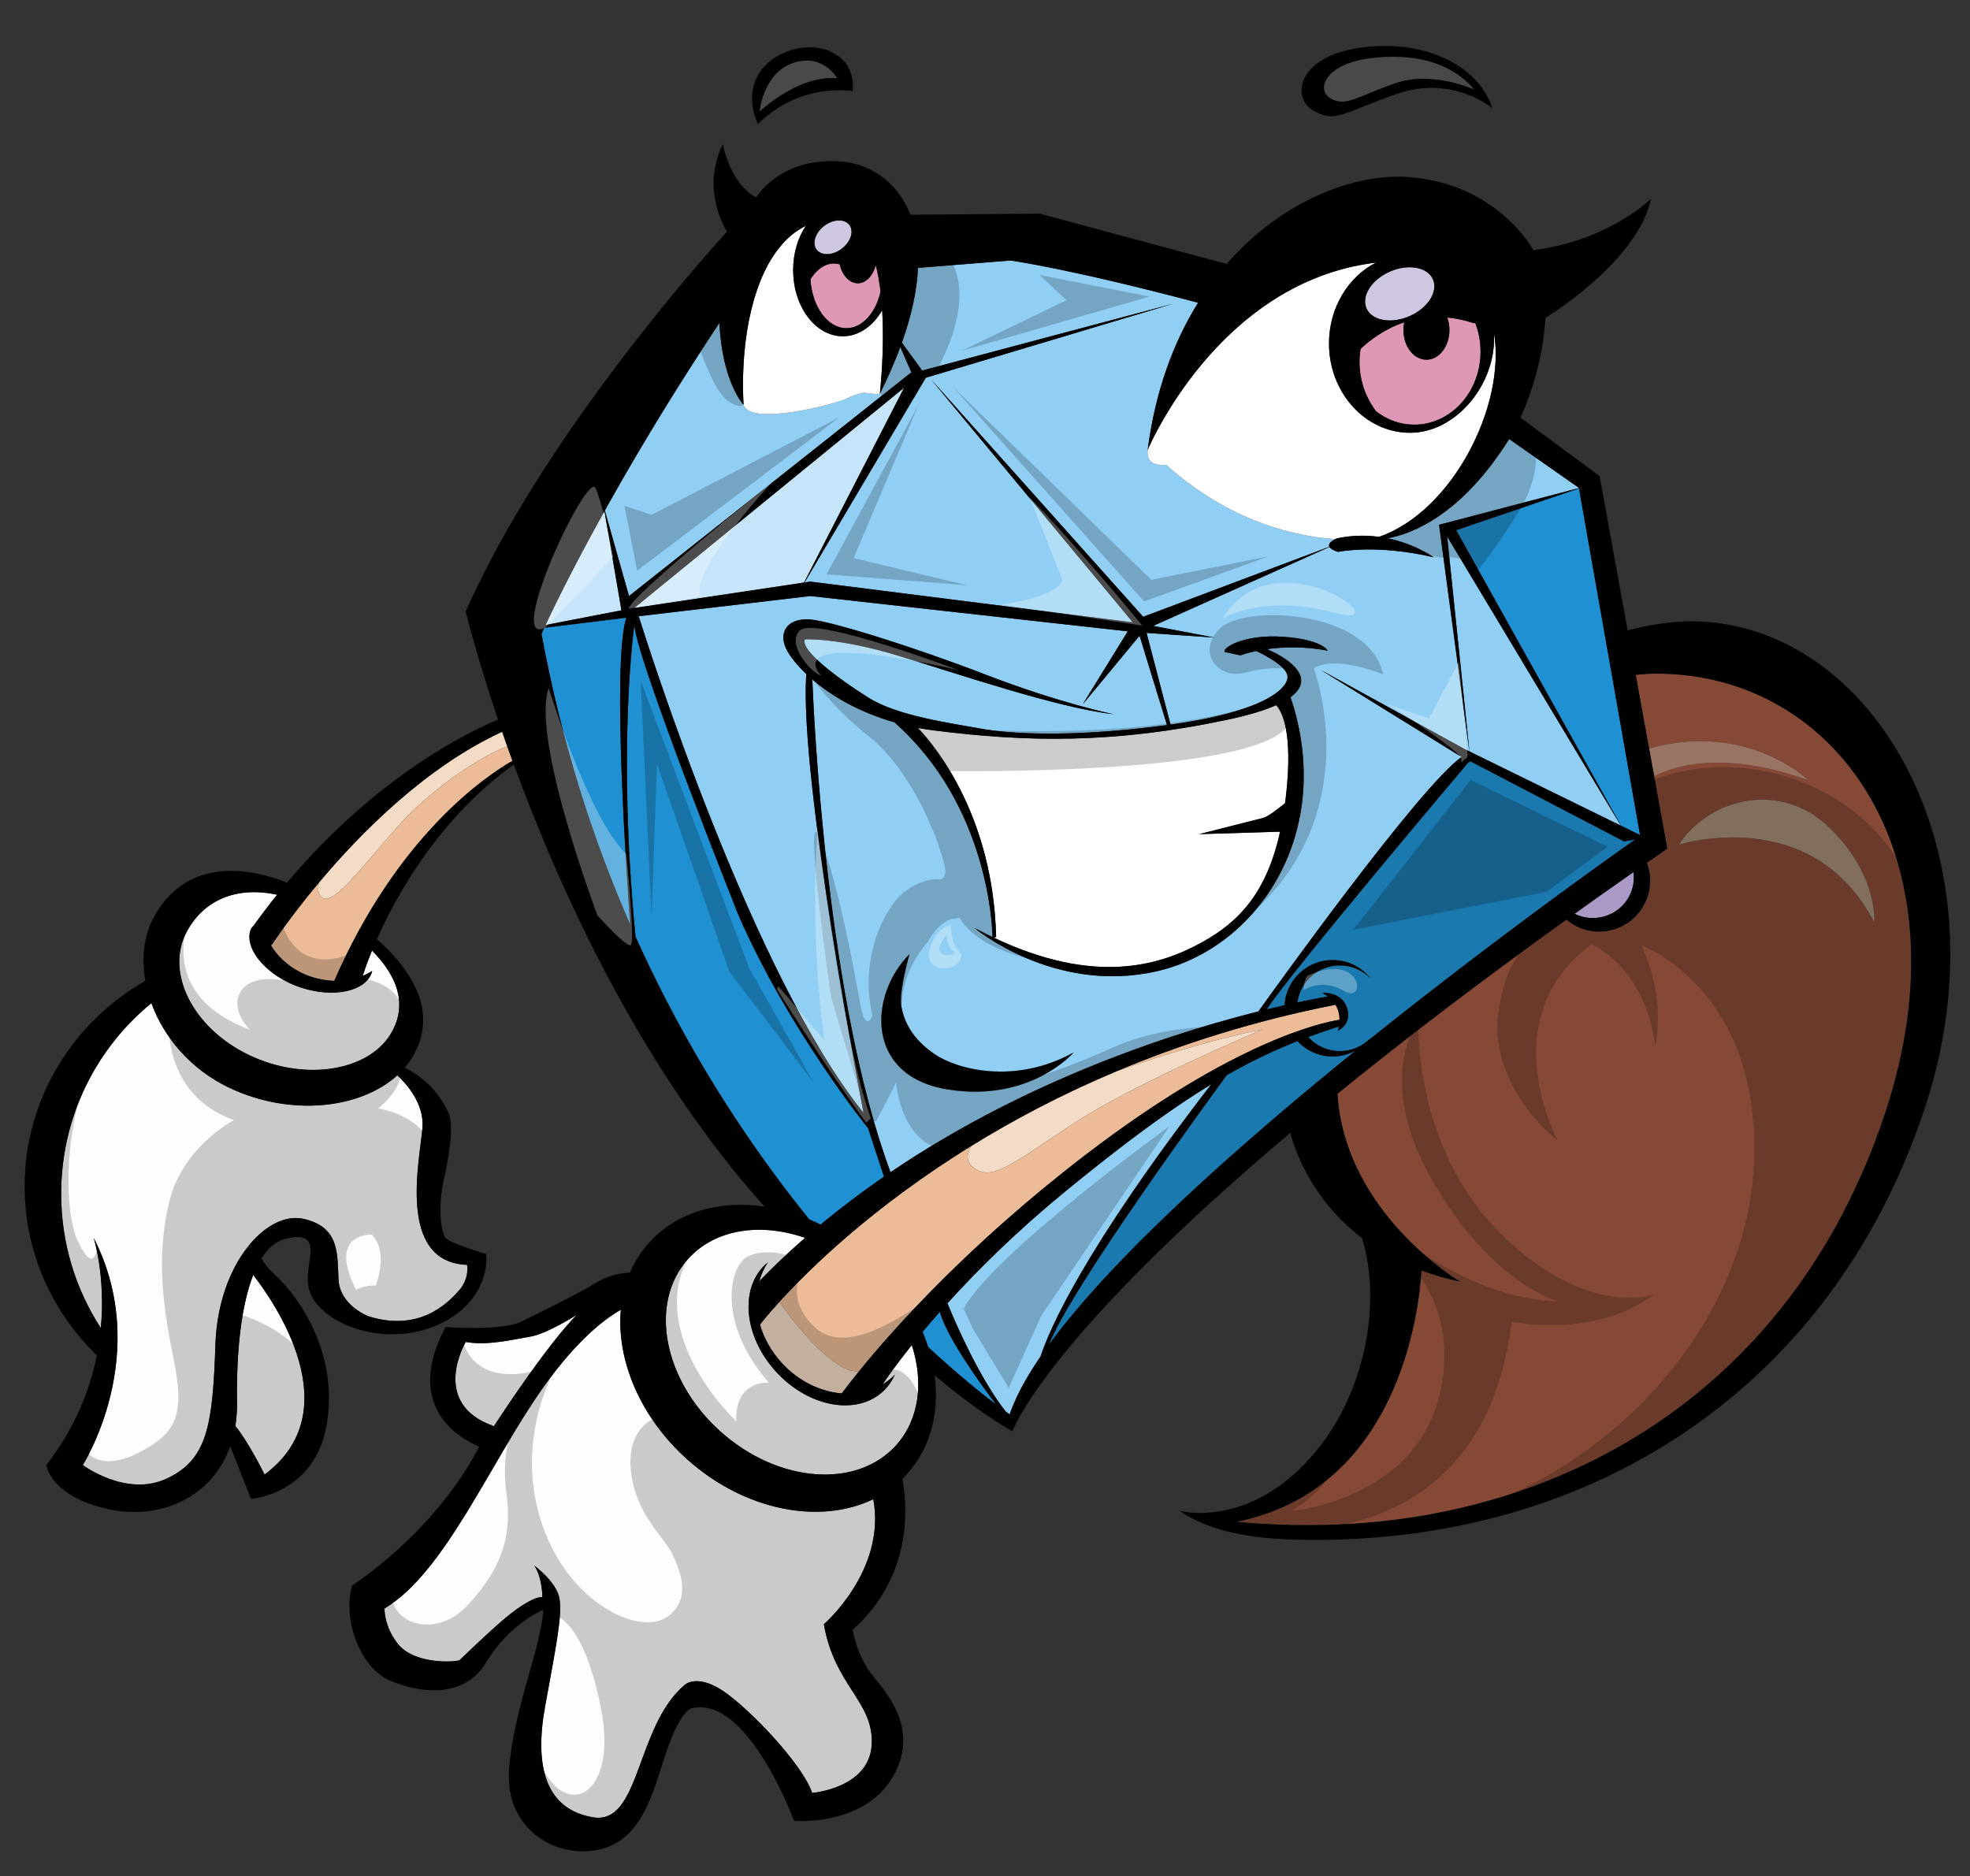 <?xml version="1.0" encoding="utf-8"?>
<!-- Generator: Adobe Illustrator 17.0.0, SVG Export Plug-In . SVG Version: 6.00 Build 0)  -->
<!DOCTYPE svg PUBLIC "-//W3C//DTD SVG 1.1//EN" "http://www.w3.org/Graphics/SVG/1.1/DTD/svg11.dtd">
<svg version="1.1" id="Layer_6" xmlns="http://www.w3.org/2000/svg" xmlns:xlink="http://www.w3.org/1999/xlink" x="0px" y="0px"
	 width="200px" height="190.5px" viewBox="0 0 200 190.5" style="enable-background:new 0 0 200 190.5;" xml:space="preserve">
<rect x="0" y="0" width="200" height="190.5" fill="#333333" stroke="none"/>
<path id="color14" style="fill:#DE98B6;" d="M82.282,28.349c1.115-1.725,2.338-1.686,2.96-1.512
	c0.265,1.118,0.985,1.926,1.844,1.926c0.837,0,1.546-0.77,1.826-1.847c0.216,0.85,0.372,1.766,0.483,2.706
	c-0.49,2.149-1.855,3.698-3.466,3.698C84.014,33.32,82.445,31.134,82.282,28.349z M144.813,36.525c-1.289,0-2.334-1.353-2.334-3.022
	c0-0.268,0.029-0.527,0.08-0.775c-2.023,0.676-3.527,1.842-4.436,2.706c-0.472,3.061,0.781,5.272,1.569,6.318
	c1.099,0.858,2.437,1.367,3.885,1.367c3.718,0,6.732-3.321,6.732-7.417c0-1.035-0.194-2.02-0.542-2.915l-0.146,0.029
	c-0.943-0.314-1.84-0.497-2.689-0.579c0.138,0.385,0.217,0.813,0.217,1.266C147.15,35.172,146.105,36.525,144.813,36.525z"/>
<path id="color13" style="fill:#CFC7E1;" d="M141.116,27.571c1.862-0.813,3.816-0.456,4.362,0.796
	c0.546,1.251-0.522,2.925-2.387,3.737c-1.863,0.813-3.816,0.457-4.362-0.795C138.184,30.057,139.251,28.383,141.116,27.571z
	 M85.446,25.263c0.92-0.69,1.272-1.773,0.788-2.42c-0.485-0.646-1.623-0.611-2.543,0.078c-0.92,0.689-1.272,1.772-0.789,2.419
	C83.388,25.986,84.526,25.952,85.446,25.263z"/>
<path id="color12" style="fill:#494949;" d="M138.908,5.938c4.416-0.623,8.424,0.321,10.76,3.159c0,0-4.219-1.948-8.013-0.641
	c-3.794,1.306-4.993,2.428-6.548,1.557C133.553,9.142,134.491,6.56,138.908,5.938z M85.011,7.951c0,0-1.455-2.6-4.508-1.559
	c-3.053,1.041-3.394,4.942-3.394,4.942S81.023,7.586,85.011,7.951z"/>
<path id="color11" style="fill:#F4DBC5;" d="M32.4,89.588c4.192-4.995,10.825-11.717,18.58-15.289
	c0.167,0.481,0.338,0.974,0.516,1.476c-3.618,1.45-8.204,4.9-10.991,8.005c-3.206,3.572-6.502,8.059-7.693,7.418
	C32.233,90.886,32.241,90.205,32.4,89.588z M79.381,138.403c1.714,1.861,3.929,2.904,6.074,3.079
	c0.353-0.474,0.942-1.245,1.765-2.259c-0.464,0.033-0.957-0.055-1.474-0.313c-2.532-1.265-5.303-4.854-6.627-6.718
	c-1.21,1.33-1.862,2.167-1.966,2.303C77.553,135.874,78.296,137.225,79.381,138.403z M98.796,118.534
	c1.923,1.511,3.984-0.412,10.303-4.533c6.318-4.121,19.094-9.478,19.094-9.478s-5.436,0.92-14.869,4.259
	c-5.559,2.342-10.459,4.944-14.712,7.57C98.163,117.106,98.017,117.922,98.796,118.534z"/>
<path id="color10" style="fill:#FDFDFD;" d="M25.71,129.455c2.116,2.717,9.859,13.789,1.15,20.264c0,0-1.653-3.362-2.968-4.927
	c0.125-0.78,0.189-1.608,0.175-2.493C23.983,137.117,24.512,132.496,25.71,129.455z M36.842,99.027
	c-0.051,0.04-0.104,0.075-0.157,0.11c0.391-0.151,0.763-0.332,1.099-0.554c-0.012,0.046-0.018,0.092-0.033,0.138
	c-0.64,1.952-3.875,2.644-7.225,1.545c-3.35-1.1-5.745-3.854-5.104-5.806c0.061-0.187,0.171-0.328,0.307-0.45
	c0.793-1.108,1.596-2.16,2.403-3.165c-3.875-0.842-7.388,0.339-9.224,3.852c-2.108,4.034,0.617,9.676,6.393,12.436
	c5.777,2.761,12.38,1.576,14.526-2.438c1.539-2.876,0.428-5.664-2.062-8.178C37.13,98.069,36.842,99.027,36.842,99.027z
	 M23.243,110.429c-3.937-1.88-6.625-5.147-7.875-8.573c-5.586,4.569-9.159,11.539-9.159,19.357c0,5.033,1.483,9.714,4.028,13.633
	c0.498-5.34-0.731-9.168-0.731-9.168c6.044,11.814-1.099,23.078-1.099,23.078s4.396,3.296,8.517,1.373
	c4.121-1.923,4.67-5.357,4.945-13.6c0.274-8.242,5.22-13.6,8.929-12.774c3.709,0.824,3.435,3.571,3.571,6.182
	c0.138,2.609,3.022,3.708,3.022,3.708c5.221,1.649,8.105-1.374,9.204-2.61c1.099-1.235,0.825-2.608,0.825-2.608
	c-7.143-0.275-4.808-10.579-4.534-13.875c0.21-2.512-1.65-4.54-2.55-5.367C36.596,112.589,29.48,113.411,23.243,110.429z
	 M69.821,148.222c-4.847-4.314-7.244-10.141-6.794-15.232c-1.558,0.878-4.414,2.998-7.915,7.936
	c-5.357,7.556-9.891,18.682-16.072,22.392c0,0-0.092,1.784,1.374,3.616c1.465,1.832,4.945,1.923,6.227,1.649
	c0,0,3.022-2.931,4.671-4.305c1.649-1.374,3.114-2.197,3.755-2.106c0,0,0-2.016-0.824-3.205c0,0,2.289,1.647,2.564,3.388
	c0.275,1.74-0.366,4.854-1.465,10.898c-1.099,6.044,0,10.44,4.854,11.264c4.854,0.824,4.304-9.249,9.341-13.462
	c0,0,1.374-1.281,4.396,1.008c3.022,2.29,7.693,7.418,8.517,9.981c0,0,5.77-0.457,6.045-4.853c0.275-4.395-3.755-5.953-4.854-12.271
	c0,0,6.354-5.479,5.021-12.702C83.271,154.833,75.661,153.42,69.821,148.222z M89.603,140.564c0.352-0.214,0.69-0.454,1-0.741
	c0.089-0.082,0.166-0.172,0.25-0.259c-0.286,0.648-0.688,1.235-1.219,1.724c-2.688,2.476-7.532,1.59-10.818-1.977
	c-3.287-3.569-3.772-8.471-1.083-10.946c0.071-0.065,0.15-0.119,0.225-0.181c-0.393,0.578-0.68,1.218-0.871,1.894
	c1.503-1.541,3.056-3.004,4.645-4.393c-4.529-1.574-9.162-0.905-11.906,2.178c-3.985,4.477-2.475,12.327,3.374,17.532
	c5.848,5.205,13.82,5.794,17.806,1.317c2.336-2.625,2.775-6.409,1.566-10.14C90.935,138.613,89.954,140.037,89.603,140.564z
	 M58.547,133.507c0,0-3.022,1.924-4.671,2.198c-1.649,0.276-4.396,0.962-6.594,0.55c0,0-3.726,6.265,2.865,8.551
	C51.435,142.828,55.632,136.499,58.547,133.507z"/>
<path id="color9" style="fill:#AA99C7;" d="M159.857,92.778c1.928-1.381,3.92-2.791,5.979-4.231
	c0.025,0.178,0.041,0.359,0.041,0.544c0,2.277-1.866,4.122-4.167,4.122C161.043,93.213,160.415,93.055,159.857,92.778z"/>
<path id="color8" style="fill:#C6E5FA;" d="M91.79,39.364L81.63,59.148l-17.243,2.587L91.79,39.364z M61.37,51.893
	c-1.999,3.59-3.511,6.513-4.562,8.626c-0.016,0.031-0.032,0.064-0.047,0.095c-0.084,0.169-0.164,0.331-0.242,0.49
	c-0.026,0.054-0.053,0.108-0.079,0.161c-0.068,0.138-0.133,0.272-0.196,0.401c-0.034,0.071-0.068,0.14-0.101,0.209
	c-0.051,0.105-0.102,0.209-0.149,0.309c-0.04,0.083-0.078,0.163-0.116,0.241c-0.039,0.08-0.077,0.161-0.113,0.236
	c-0.045,0.095-0.087,0.184-0.128,0.271c-0.024,0.05-0.049,0.104-0.072,0.151c-0.063,0.137-0.123,0.264-0.177,0.378l7.705-1.494
	L61.37,51.893z M109.007,106.858c-5.952,3.297-11.813,1.739-14.104,0.184c-2.289-1.558-3.113-3.297-3.388-4.855
	c-0.274-1.556,0.824-5.312,0.824-5.312c-4.121,4.122-4.579,12.365,3.846,13.738C104.61,111.987,109.007,106.858,109.007,106.858z"/>
<path id="color7" style="fill:#1F90D1;" d="M95.414,133.197c0.711,2.564,3.952,7.081,5.697,9.393
	c-0.01-0.007-0.021-0.016-0.03-0.023c-0.149-0.112-0.313-0.236-0.482-0.368c-0.05-0.037-0.101-0.079-0.153-0.117
	c-0.146-0.114-0.301-0.235-0.46-0.362c-0.065-0.051-0.13-0.102-0.197-0.154c-0.174-0.139-0.357-0.285-0.545-0.437
	c-0.055-0.046-0.107-0.088-0.164-0.133c-0.247-0.2-0.505-0.413-0.773-0.636c-0.052-0.043-0.108-0.091-0.161-0.136
	c-0.216-0.181-0.438-0.367-0.667-0.563c-0.097-0.083-0.198-0.169-0.297-0.254c-0.198-0.171-0.4-0.347-0.608-0.526
	c-0.11-0.096-0.221-0.193-0.334-0.293c-0.218-0.191-0.442-0.391-0.668-0.595c-0.104-0.092-0.204-0.181-0.309-0.275
	c-0.334-0.301-0.674-0.609-1.024-0.935c-0.164-0.52-0.356-1.038-0.571-1.554c0.248-0.297,0.509-0.605,0.78-0.919
	c0.042-0.05,0.085-0.101,0.128-0.15C94.844,133.848,95.122,133.526,95.414,133.197z M74.939,92.847c0,0-10.44-26.192-10.531-29.397
	c0,0-1.782,12.047,0.108,31.644c0.002,0.003,0.003,0.006,0.004,0.01c0.978,2.176,1.995,4.275,3.038,6.302
	c0.039,0.075,0.078,0.149,0.117,0.224c0.3,0.58,0.603,1.154,0.907,1.722c0.063,0.118,0.127,0.235,0.19,0.353
	c0.284,0.524,0.57,1.046,0.857,1.56c0.072,0.13,0.144,0.259,0.217,0.388c0.285,0.506,0.571,1.008,0.859,1.503
	c0.07,0.121,0.139,0.242,0.21,0.361c0.306,0.524,0.614,1.043,0.922,1.555c0.049,0.081,0.097,0.162,0.146,0.243
	c1.086,1.792,2.187,3.515,3.294,5.163c0.081,0.121,0.162,0.237,0.242,0.357c0.278,0.411,0.556,0.818,0.834,1.221
	c0.115,0.166,0.23,0.33,0.345,0.494c0.245,0.35,0.49,0.699,0.735,1.041c0.129,0.182,0.26,0.363,0.389,0.542
	c0.232,0.322,0.464,0.641,0.696,0.956c0.136,0.184,0.271,0.367,0.405,0.55c0.23,0.31,0.462,0.617,0.692,0.922
	c0.132,0.173,0.263,0.348,0.394,0.52c0.246,0.32,0.49,0.634,0.734,0.948c0.115,0.146,0.23,0.296,0.344,0.442
	c0.356,0.452,0.711,0.898,1.064,1.335c0.389,0.163,0.775,0.341,1.16,0.531c0.526-0.437,1.056-0.867,1.589-1.289
	c0.454-0.358,0.912-0.711,1.37-1.059c0.076-0.058,0.152-0.119,0.228-0.177c0.533-0.402,1.069-0.798,1.607-1.186
	c0.001-0.002,0.003-0.003,0.005-0.004c0.521-0.377,1.046-0.746,1.571-1.108c0.019-0.014,0.039-0.027,0.057-0.041l-1.612-4.921
	C88.127,114.551,79.977,104.478,74.939,92.847z M63.583,62.717l-8.326,1.025c-0.001,0.001-0.002,0.005-0.003,0.007
	c-0.186,0.403-0.279,0.616-0.279,0.616c0.228,1.244,0.476,2.467,0.733,3.68c0.047,0.226,0.095,0.452,0.144,0.676
	c0.254,1.17,0.521,2.326,0.8,3.467c0.048,0.197,0.098,0.393,0.147,0.589c0.596,2.388,1.245,4.714,1.942,6.978
	c0.047,0.154,0.094,0.308,0.142,0.461c0.352,1.128,0.714,2.242,1.088,3.339c0.031,0.092,0.063,0.182,0.094,0.274
	c0.785,2.286,1.616,4.504,2.486,6.655c0.027,0.068,0.055,0.136,0.082,0.203c0.443,1.088,0.894,2.162,1.355,3.214
	C63.675,89.699,62.091,67.357,63.583,62.717z M164.565,83.835l1.937,0.949l-1.953-11.089l-4.246-24.106l-12.466,4.244
	L164.565,83.835z"/>
<path id="color6" style="fill:#1A79AF;" d="M135.289,107.272c0.86,0,1.663-0.228,2.363-0.617c-0.436,0.353-0.872,0.707-1.31,1.065
	c-0.139,0.111-0.276,0.225-0.415,0.337c-0.306,0.25-0.61,0.501-0.916,0.751c-0.154,0.128-0.309,0.254-0.463,0.381
	c-0.318,0.263-0.638,0.527-0.956,0.791c-0.127,0.106-0.255,0.211-0.383,0.318c-0.422,0.35-0.844,0.703-1.266,1.056
	c-0.146,0.123-0.294,0.248-0.44,0.372c-0.289,0.243-0.579,0.486-0.867,0.731c-0.18,0.152-0.359,0.305-0.539,0.457
	c-0.257,0.219-0.514,0.438-0.772,0.658c-0.184,0.158-0.368,0.315-0.552,0.474c-0.303,0.259-0.602,0.518-0.901,0.777
	c-0.254,0.221-0.508,0.44-0.761,0.661c-0.267,0.232-0.533,0.463-0.797,0.696c-0.207,0.182-0.413,0.362-0.618,0.544
	c-0.21,0.186-0.423,0.373-0.633,0.56c-0.218,0.192-0.433,0.385-0.648,0.577c-0.197,0.177-0.394,0.353-0.591,0.53
	c-0.277,0.249-0.553,0.498-0.828,0.747c-0.299,0.271-0.597,0.541-0.893,0.813c-0.228,0.208-0.453,0.416-0.679,0.625
	c-0.172,0.157-0.342,0.315-0.512,0.473c-0.23,0.214-0.459,0.426-0.686,0.639c-0.157,0.147-0.313,0.294-0.469,0.441
	c-0.235,0.221-0.47,0.443-0.703,0.664c-0.115,0.109-0.227,0.217-0.34,0.324c-0.476,0.454-0.943,0.907-1.406,1.358
	c-0.112,0.109-0.224,0.218-0.335,0.328c-0.235,0.229-0.468,0.46-0.699,0.688c-0.126,0.126-0.253,0.253-0.378,0.378
	c-0.231,0.23-0.46,0.46-0.687,0.688c-0.108,0.112-0.216,0.223-0.324,0.333c-0.772,0.785-1.522,1.566-2.245,2.339
	c-0.1,0.107-0.2,0.213-0.298,0.32c-0.214,0.229-0.425,0.459-0.634,0.688c-0.1,0.108-0.198,0.218-0.298,0.327
	c-0.212,0.234-0.424,0.468-0.629,0.7c-0.04,0.045-0.08,0.09-0.119,0.136c-0.438,0.493-0.86,0.982-1.272,1.468
	c-0.07,0.083-0.142,0.166-0.212,0.249c-0.186,0.222-0.366,0.442-0.547,0.661c-0.091,0.11-0.18,0.221-0.27,0.33
	c-0.175,0.216-0.348,0.43-0.517,0.643c-0.079,0.101-0.157,0.2-0.235,0.301c-0.39,0.498-0.766,0.992-1.121,1.479
	c2.136-5.584,16.139-24.757,18.052-27.363c1.23-0.702,2.424-1.33,3.61-1.899c0.013-0.007,0.025-0.013,0.04-0.02
	c0.52-0.249,1.038-0.483,1.557-0.712c0.118-0.053,0.237-0.104,0.355-0.155c0.537-0.232,1.074-0.457,1.615-0.669
	C132.612,106.669,133.878,107.272,135.289,107.272z M149.278,77.294l-0.251,0.167c0,0-18.375,21.733-20.417,25.022
	c0.636-0.155,1.237-0.297,1.795-0.422c0.16-2.562,2.281-4.589,4.884-4.589c1.548,0,2.924,0.717,3.822,1.836
	c-0.789-0.795-1.881-1.288-3.089-1.288c-2.199,0-4.012,1.633-4.304,3.753c1.445-0.308,2.501-0.499,3.087-0.599
	c-0.168-0.128-0.352-0.249-0.568-0.361c0,0,1.969-0.183,2.519,1.511c0.55,1.694-0.939,2.337-0.939,2.337s0.063-0.167,0.113-0.435
	c-1.066,0.34-2.101,0.691-3.115,1.068c0.795,0.873,1.934,1.427,3.208,1.427c1.211,0,2.304-0.496,3.093-1.293
	c-0.048,0.06-0.102,0.112-0.154,0.171c0.43-0.345,0.855-0.685,1.281-1.024c0.133-0.104,0.262-0.207,0.394-0.312
	c0.294-0.235,0.587-0.468,0.88-0.699c0.153-0.122,0.307-0.242,0.46-0.363c0.272-0.216,0.544-0.432,0.816-0.644
	c0.152-0.12,0.304-0.24,0.456-0.358c0.271-0.212,0.541-0.423,0.809-0.635c0.148-0.115,0.295-0.231,0.442-0.344
	c0.283-0.222,0.566-0.441,0.848-0.66c0.123-0.095,0.246-0.191,0.369-0.286c0.316-0.247,0.631-0.489,0.945-0.732
	c0.09-0.067,0.179-0.138,0.268-0.207c0.395-0.304,0.786-0.605,1.175-0.901c0.005-0.005,0.011-0.01,0.017-0.014
	c0.822-0.632,1.631-1.247,2.422-1.848c0.031-0.022,0.061-0.045,0.09-0.068c0.355-0.268,0.705-0.533,1.052-0.795
	c0.061-0.046,0.122-0.092,0.182-0.137c0.32-0.241,0.637-0.479,0.948-0.713c0.064-0.049,0.125-0.094,0.187-0.142
	c0.321-0.24,0.637-0.477,0.949-0.71c0.041-0.031,0.084-0.062,0.123-0.092c0.333-0.248,0.66-0.492,0.982-0.732
	c0.027-0.02,0.053-0.039,0.078-0.059c1.771-1.316,3.395-2.509,4.826-3.551c0.009-0.006,0.018-0.012,0.026-0.018
	c0.262-0.191,0.517-0.377,0.767-0.558c0.042-0.03,0.083-0.059,0.124-0.09c0.222-0.16,0.435-0.316,0.646-0.467
	c0.046-0.033,0.091-0.067,0.138-0.099c0.206-0.149,0.405-0.294,0.6-0.434c0.041-0.028,0.082-0.058,0.12-0.085
	c0.209-0.151,0.409-0.295,0.604-0.435c0.018-0.014,0.039-0.028,0.059-0.043c0.419-0.3,0.805-0.577,1.155-0.825
	c0.804-0.574,1.412-1.004,1.806-1.281l-1.134,0.189L149.278,77.294z"/>
<path id="color5" style="fill:#91CEF4;" d="M122.972,110.094c-12.973,16.817-16.44,24.917-17.33,27.633
	c-0.05,0.071-0.094,0.142-0.144,0.212c-0.163,0.242-0.322,0.483-0.475,0.721c-0.074,0.115-0.146,0.229-0.219,0.343
	c-0.127,0.204-0.251,0.407-0.373,0.606c-0.063,0.106-0.126,0.212-0.188,0.316c-0.171,0.293-0.336,0.583-0.489,0.869
	c-0.019,0.033-0.032,0.064-0.051,0.098c-0.138,0.261-0.268,0.519-0.39,0.771c-0.045,0.09-0.085,0.18-0.126,0.27
	c-0.096,0.204-0.186,0.406-0.271,0.608c-0.036,0.084-0.072,0.168-0.107,0.251c-0.111,0.275-0.216,0.546-0.307,0.813
	c0,0-0.077-0.054-0.222-0.155c-0.006-0.004-0.012-0.009-0.018-0.013c-0.046-0.032-0.098-0.069-0.157-0.111
	c-0.002-0.002-0.005-0.003-0.007-0.005c-2.814-3.62-5.238-9.335-5.911-10.992c0.361-0.397,0.737-0.808,1.126-1.225
	c0.037-0.039,0.074-0.079,0.111-0.118c0.382-0.408,0.776-0.822,1.185-1.246c0.006-0.007,0.013-0.013,0.019-0.02
	c0.407-0.421,0.831-0.85,1.266-1.284c0.071-0.072,0.144-0.144,0.217-0.215c0.415-0.412,0.841-0.83,1.282-1.253
	c0.023-0.024,0.046-0.047,0.07-0.068c0.451-0.435,0.92-0.873,1.397-1.317c0.104-0.097,0.21-0.194,0.315-0.291
	c0.463-0.426,0.936-0.854,1.421-1.288c0.028-0.023,0.053-0.047,0.08-0.071c0.503-0.446,1.023-0.897,1.552-1.35
	c0.128-0.109,0.257-0.22,0.386-0.33c0.542-0.459,1.09-0.919,1.657-1.383c0.592-0.483,1.168-0.948,1.733-1.403
	c0.093-0.075,0.188-0.15,0.278-0.224c0.525-0.423,1.04-0.829,1.545-1.228c0.12-0.095,0.239-0.189,0.359-0.282
	c0.484-0.381,0.962-0.752,1.429-1.111c0.122-0.095,0.242-0.185,0.363-0.277c0.408-0.313,0.811-0.616,1.203-0.911
	c0.147-0.11,0.292-0.217,0.435-0.325c0.363-0.271,0.722-0.533,1.076-0.792c0.156-0.112,0.313-0.229,0.468-0.339
	c0.368-0.267,0.73-0.523,1.089-0.776c0.181-0.126,0.358-0.25,0.533-0.372c0.338-0.235,0.674-0.465,1.002-0.688
	c0.187-0.126,0.368-0.246,0.553-0.368c0.213-0.144,0.427-0.283,0.639-0.42c0.286-0.188,0.569-0.37,0.851-0.549
	c0.187-0.117,0.372-0.233,0.555-0.348C122.582,110.333,122.778,110.211,122.972,110.094z M92.522,37.807l-1.12-2.576
	c-0.265,0.718-0.564,1.459-0.896,2.224c-0.032,0.074-0.065,0.149-0.098,0.224c-0.13,0.295-0.265,0.595-0.406,0.897
	c-0.043,0.094-0.086,0.188-0.131,0.283c-0.178,0.377-0.361,0.758-0.555,1.146c0,0-0.457,0.046-1.602-0.138
	c0,0-0.87,0.137-1.877,0.641c-1.008,0.503-9.662,2.793-10.349,0.595c0,0-2.189-2.333-2.447-8.323
	c-0.357,0.537-0.705,1.068-1.05,1.595c-0.104,0.159-0.207,0.317-0.311,0.477c-0.241,0.37-0.479,0.737-0.715,1.103
	c-0.115,0.177-0.229,0.354-0.342,0.531c-0.232,0.361-0.462,0.72-0.689,1.077c-0.097,0.153-0.197,0.308-0.293,0.46
	c-0.312,0.49-0.619,0.976-0.919,1.456c-0.069,0.11-0.136,0.217-0.204,0.326c-0.233,0.374-0.464,0.745-0.692,1.112
	c-0.119,0.192-0.236,0.382-0.353,0.573c-0.171,0.278-0.341,0.553-0.508,0.828c-0.128,0.209-0.255,0.417-0.381,0.624
	c-0.155,0.257-0.309,0.51-0.461,0.763c-0.122,0.203-0.246,0.406-0.365,0.606c-0.191,0.318-0.377,0.63-0.563,0.942
	c-0.198,0.333-0.392,0.662-0.584,0.988c-0.101,0.171-0.203,0.343-0.302,0.512c-0.152,0.26-0.302,0.517-0.451,0.771
	c-0.081,0.138-0.16,0.276-0.24,0.414c-0.157,0.271-0.313,0.541-0.466,0.807c-0.049,0.084-0.096,0.167-0.144,0.25
	c-0.547,0.954-1.065,1.871-1.555,2.749c-0.017,0.03-0.034,0.062-0.051,0.091l2.457,8.684L92.522,37.807z M119.08,30.847
	l-25.092,7.509L81.677,59.142l0.588-0.088l32.738,4.137L94.538,38.54l21.521,24.085l18.902-7.11
	c-0.177-0.336,0.316-0.636,0.603-0.774c-4.037-0.275-10.683-1.724-17.17-7.547c0,0-2.106,0.368-1.877-1.51
	c0.777-6.028,2.644-10.976,5.116-14.946c-13.175-3.492-19.037-4.286-19.037-4.286l-9.4,0.746c-0.012,0.247-0.029,0.5-0.051,0.757
	c-0.006,0.073-0.015,0.148-0.021,0.222c-0.018,0.194-0.04,0.392-0.065,0.592c-0.009,0.074-0.019,0.148-0.029,0.224
	c-0.032,0.241-0.069,0.484-0.111,0.733c-0.005,0.028-0.009,0.056-0.014,0.083c-0.101,0.589-0.231,1.2-0.387,1.832
	c-0.009,0.036-0.018,0.072-0.027,0.108c-0.076,0.3-0.157,0.606-0.245,0.916c-0.003,0.012-0.007,0.023-0.01,0.036
	c-0.193,0.674-0.417,1.372-0.673,2.092l2.06,2.832L119.08,30.847z M149.184,76.299l15.367,7.53l-17.63-29.354L149.184,76.299z
	 M95.626,115.718c-1.743,1.029-3.484,2.126-5.21,3.296c-0.002,0.001-0.004,0.003-0.007,0.005
	c-6.444-17.232-7.781-45.921-7.942-50.031c0.002,0.002,0.004,0.004,0.007,0.006c0.215,0.186,0.444,0.372,0.686,0.56
	c0.045,0.035,0.093,0.07,0.14,0.105c0.203,0.155,0.412,0.309,0.631,0.463c0.075,0.053,0.154,0.105,0.231,0.158
	c0.2,0.137,0.406,0.272,0.619,0.406c0.1,0.063,0.201,0.125,0.303,0.187c0.204,0.123,0.413,0.245,0.629,0.366
	c0.119,0.067,0.239,0.134,0.362,0.2c0.213,0.114,0.433,0.226,0.657,0.336c0.135,0.067,0.269,0.133,0.408,0.199
	c0.229,0.108,0.468,0.212,0.709,0.314c0.144,0.063,0.285,0.126,0.433,0.186c0.266,0.108,0.541,0.21,0.82,0.31
	c0.134,0.049,0.263,0.101,0.4,0.148c0.42,0.145,0.852,0.283,1.302,0.41c9.521,8.408,9.942,20.742,9.96,21.804
	c-0.599-0.286-1.207-0.591-1.83-0.925c0,0,8.059,6.776,18.499,4.396c10.345-2.359,18.163-14.16,13.585-27.828
	c2.54-1.867,0.115-3.808-2.388-4.877c1.556-0.22,3.688-0.313,6.156,0.148c0,0-0.515-1.133-4.566-1.408
	c-4.053-0.275-6.217,1.202-5.873,1.546l1.58,0.343c0,0,0.588-0.225,1.61-0.439c0.912,0.427,3.102,1.554,3.175,2.568
	c0.003,0.04,0.003,0.082,0,0.123c-0.001,0.021-0.005,0.043-0.009,0.064c-0.003,0.022-0.004,0.042-0.008,0.064
	c-0.006,0.029-0.014,0.059-0.021,0.088c-0.004,0.016-0.007,0.03-0.012,0.046c-0.01,0.034-0.023,0.068-0.038,0.102
	c-0.005,0.013-0.008,0.025-0.014,0.037c-0.016,0.039-0.037,0.079-0.058,0.119c-0.005,0.008-0.008,0.016-0.013,0.024
	c-0.023,0.045-0.052,0.09-0.082,0.136c-0.002,0.004-0.005,0.007-0.006,0.011c-0.033,0.048-0.069,0.097-0.106,0.146
	c-0.001,0.002-0.003,0.003-0.004,0.005c-1.002,1.278-4.188,2.928-11.496,3.937c-0.002,0.001-0.004,0.001-0.008,0.002l-2.436-9.311
	l6.892,0.47l-6.219-1.184l17.894-8.013c0.024,0.041,0.059,0.082,0.104,0.123c0.002,0.001,0.005,0.003,0.006,0.004
	c0.041,0.036,0.091,0.071,0.15,0.108c0.016,0.009,0.034,0.02,0.051,0.03c0.053,0.028,0.11,0.058,0.174,0.087
	c0.025,0.011,0.048,0.022,0.073,0.033c0.094,0.039,0.194,0.076,0.313,0.114c0,0,3.848-0.824,9.707,0.549
	c0,0-1.831-1.343-4.672-1.926c2.594-0.481,7.556-2.444,12.338-10.08l7.079,4.955l0.005,0.027l-14.199,3.728l3.079,23.011
	l-0.424-0.207L134.1,68.028l13.92,8.608l0.388,0.203c-4.279,3.015-18.961,23.492-20.648,25.854c-0.012,0.003-0.024,0.007-0.036,0.01
	c-0.202,0.052-0.408,0.104-0.616,0.157c-0.108,0.028-0.218,0.058-0.328,0.086c-0.207,0.054-0.415,0.107-0.627,0.165
	c-0.114,0.03-0.23,0.061-0.348,0.093c-0.727,0.195-1.486,0.407-2.277,0.636c-0.124,0.036-0.247,0.07-0.372,0.107
	c-0.236,0.069-0.478,0.141-0.719,0.213c-0.128,0.038-0.256,0.076-0.384,0.115c-0.256,0.077-0.512,0.155-0.771,0.235
	c-0.064,0.019-0.127,0.039-0.189,0.06c-0.594,0.185-1.201,0.377-1.819,0.578c-0.054,0.018-0.106,0.035-0.161,0.053
	c-0.295,0.097-0.596,0.198-0.898,0.3c-0.102,0.033-0.204,0.068-0.307,0.103c-0.307,0.104-0.614,0.21-0.925,0.316
	c-0.072,0.026-0.147,0.053-0.22,0.078c-1.054,0.367-2.133,0.76-3.236,1.179c-0.042,0.017-0.084,0.031-0.126,0.048
	c-0.361,0.137-0.727,0.279-1.094,0.422c-0.053,0.02-0.106,0.042-0.16,0.063c-1.568,0.616-3.178,1.285-4.817,2.011
	c-0.021,0.008-0.042,0.018-0.063,0.027c-3.776,1.673-7.701,3.645-11.621,5.96C95.639,115.711,95.633,115.714,95.626,115.718z
	 M96.185,110.613c8.425,1.374,12.821-3.755,12.821-3.755c-5.952,3.297-11.813,1.739-14.104,0.184
	c-2.289-1.558-3.113-3.297-3.388-4.855c-0.274-1.556,0.824-5.312,0.824-5.312C88.218,100.997,87.76,109.24,96.185,110.613z
	 M81.716,64.915c-0.549,1.1,3.572,4.121,6.502,5.953c2.931,1.831,8.334,2.564,11.356,3.114c0.188,0.034,0.39,0.068,0.604,0.101
	c3.213,0.487,9.313,0.733,18.298-0.46l-2.784-9.073l-5.77,6.961l4.573-7.409l-32.23-3.582l-17.424,2.05
	c0.938,2.999,11.548,36.437,22.827,50.426c0,0-6.562-33.959-5.812-44.558c0-0.001-0.001-0.001-0.001-0.001
	c-0.091-0.086-0.174-0.169-0.259-0.254c-0.066-0.066-0.132-0.132-0.194-0.196c-0.081-0.084-0.158-0.166-0.233-0.247
	c-0.061-0.065-0.118-0.13-0.175-0.193c-0.066-0.075-0.133-0.15-0.195-0.223c-0.085-0.101-0.163-0.198-0.239-0.295
	c-0.057-0.073-0.11-0.143-0.162-0.213c-0.06-0.08-0.117-0.159-0.17-0.235c-0.033-0.048-0.062-0.093-0.092-0.139
	c-0.05-0.077-0.096-0.149-0.138-0.22c-0.02-0.036-0.043-0.071-0.062-0.105c-0.057-0.1-0.107-0.198-0.146-0.284
	c-0.825-1.832,0.366-3.114,2.473-2.931c2.106,0.183,10.166,2.656,17.767,5.587c7.6,2.931,13.004,4.029,13.004,4.029
	c-5.678-0.641-15.844-4.121-21.888-5.953C85.105,64.732,81.716,64.915,81.716,64.915z"/>
<path id="color4" style="fill:#EBBC97;" d="M51.497,75.775c0.171,0.482,0.348,0.974,0.529,1.474
	c-2.803,1.615-11.689,7.659-18.089,22.343c-0.746-0.022-1.515-0.145-2.282-0.396c-1.868-0.613-3.329-1.813-4.149-3.225
	c0.044-0.034,0.087-0.061,0.134-0.103c0,0,1.754-2.696,4.762-6.28c-0.159,0.617-0.167,1.297,0.412,1.609
	c1.191,0.641,4.488-3.846,7.693-7.418C43.292,80.675,47.879,77.225,51.497,75.775z M135.585,102.018
	c-8.341,1.64-15.752,4.023-22.262,6.765c9.434-3.339,14.869-4.259,14.869-4.259s-12.775,5.356-19.094,9.478
	c-6.318,4.121-8.379,6.044-10.303,4.533c-0.779-0.612-0.633-1.429-0.185-2.182c-10.053,6.208-16.492,12.541-19.493,15.84
	c1.325,1.864,4.096,5.453,6.627,6.718c0.517,0.259,1.009,0.347,1.474,0.313c3.479-4.283,11.166-12.931,23.114-22.062
	c14.937-11.415,23.803-13.328,25.661-13.62C135.994,103.083,135.899,102.54,135.585,102.018z"/>
<path id="color3" style="fill:#854936;" d="M168.168,68.395c-0.673,0-1.38,0.049-2.106,0.124l1.357,7.479
	c9.957-2.796,16.132,3.203,16.132,3.203c-8.492-3.005-13.464-1.49-15.617-0.374l1.331,7.335c-0.701,0.484-1.387,0.962-2.073,1.44
	c0.213,0.563,0.333,1.172,0.333,1.811c0,0.189-0.012,0.376-0.031,0.561c-0.005,0.058-0.017,0.114-0.025,0.171
	c-0.019,0.126-0.038,0.252-0.064,0.375c-0.014,0.063-0.032,0.125-0.049,0.188c-0.029,0.114-0.061,0.228-0.098,0.339
	c-0.02,0.06-0.043,0.121-0.066,0.181c-0.042,0.11-0.085,0.22-0.135,0.327c-0.024,0.055-0.051,0.109-0.078,0.163
	c-0.055,0.11-0.112,0.217-0.175,0.322c-0.028,0.047-0.057,0.094-0.084,0.139c-0.071,0.111-0.145,0.218-0.224,0.322
	c-0.027,0.036-0.054,0.073-0.082,0.109c-0.09,0.113-0.186,0.223-0.284,0.329c-0.02,0.022-0.041,0.046-0.063,0.069
	c-0.941,0.972-2.257,1.578-3.717,1.578c-0.98,0-1.892-0.276-2.671-0.751c-0.006-0.003-0.01-0.007-0.016-0.011
	c-0.223-0.137-0.436-0.287-0.636-0.454c-0.518,0.372-1.03,0.742-1.54,1.11c-5.095,3.684-9.722,7.147-13.921,10.398
	c0,0.001,0,0.001,0,0.001c-0.635,0.49-1.257,0.976-1.871,1.457c-0.119,0.093-0.239,0.186-0.357,0.278
	c-1.207,0.947-2.377,1.875-3.51,2.784c-0.134,0.107-0.268,0.215-0.4,0.321c-0.557,0.447-1.107,0.891-1.644,1.329
	c0.718,12.112,12.416,19.069,12.416,19.069c-1.405-0.301-2.695-0.682-3.886-1.121c-0.265,4.227-2.357,22.194-18.79,25.52
	c1.748,0.179,3.677,0.281,5.825,0.329c0.605,0.012,1.209,0.011,1.813,0.008c0.389-0.003,0.778-0.005,1.167-0.014
	c16.755-0.34,33.017-6.634,44.587-19.718c0,0,0.001,0,0.001-0.001c0.63-0.712,1.246-1.445,1.848-2.198
	c0.046-0.06,0.094-0.117,0.14-0.177c0.883-1.113,1.733-2.271,2.551-3.474c0.138-0.201,0.272-0.405,0.408-0.611
	c0.354-0.535,0.704-1.08,1.045-1.634c0.188-0.306,0.376-0.611,0.559-0.923c0.182-0.304,0.361-0.608,0.539-0.917
	c0.312-0.55,0.617-1.106,0.916-1.67c0.136-0.254,0.268-0.513,0.4-0.77c0.289-0.565,0.574-1.136,0.852-1.717
	c0.087-0.184,0.173-0.369,0.259-0.554c0.291-0.627,0.575-1.264,0.85-1.907c0.077-0.181,0.156-0.36,0.231-0.542
	c0.305-0.729,0.598-1.468,0.882-2.218c0.06-0.159,0.116-0.319,0.176-0.479c0.295-0.8,0.583-1.605,0.855-2.431
	C199.861,87.283,186.679,68.395,168.168,68.395z M190.284,93.67c-6.319-12.225-19.85-7.898-19.85-7.898
	c3.021-4.67,10.233-6.594,15.247-1.786C190.696,88.794,190.284,93.67,190.284,93.67z"/>
<path id="color2" style="fill:#816E5D;" d="M185.682,83.986c5.015,4.808,4.603,9.684,4.603,9.684
	c-6.319-12.225-19.85-7.898-19.85-7.898C173.455,81.102,180.668,79.178,185.682,83.986z"/>
<path id="color1" style="fill:#9A7463;" d="M167.935,78.826l-0.515-2.829c9.957-2.796,16.132,3.203,16.132,3.203
	C175.06,76.196,170.088,77.71,167.935,78.826z"/>
<path id="fill" style="fill:#FFFFFF;" d="M101.131,95.137c-0.303-12.111-5.98-19.148-7.943-21.228
	c0.526,0.097,1.066,0.185,1.625,0.255c9.433,1.19,18.226,1.374,29.855-1.099c2.151-0.457,3.743-0.952,4.893-1.463
	c0.531,0.556,1.773,2.622,0.969,9.431c-0.021,0.18-0.05,0.345-0.072,0.521c-0.681,0.556-1.739,1.375-2.218,1.494
	c-0.732,0.184-6.502,1.648-6.502,1.648l8.221-0.251c-1.352,6.135-4.111,9.129-7.946,11.241c-4.227,2.33-10.813,4.412-21.135-0.486
	L101.131,95.137z M75.483,37.103c-0.072,1.353-0.067,2.703,0.006,4.001C75.415,39.805,75.411,38.455,75.483,37.103z M117.522,43.632
	c0.038-0.07,0.078-0.143,0.118-0.216C117.601,43.489,117.56,43.563,117.522,43.632z M89.317,40.005c0,0,0.024-0.197,0.056-0.534
	C89.341,39.807,89.317,40.005,89.317,40.005z M117.318,44.021c-0.036,0.067-0.069,0.13-0.102,0.194
	C117.249,44.151,117.283,44.087,117.318,44.021z M118.394,47.193c6.487,5.823,13.133,7.271,17.17,7.547
	c0.007-0.004,0.01-0.005,0.017-0.008c0.038-0.018,0.068-0.031,0.095-0.043c0.009-0.004,0.018-0.008,0.025-0.011
	c0.029-0.013,0.048-0.02,0.048-0.02c0.301-0.064,0.595-0.112,0.888-0.152c0.044-0.006,0.089-0.013,0.133-0.019
	c0.283-0.036,0.562-0.06,0.836-0.076c0.037-0.001,0.074-0.003,0.111-0.005c0.589-0.027,1.155-0.013,1.697,0.036
	c0.001,0,0.002,0,0.002,0c0.001,0,0.001,0,0.002,0c0.2,0.018,0.396,0.039,0.589,0.065c7.449-2.579,12.927-13.351,11.661-20.764
	c0.007,0.147,0.014,0.293,0.017,0.446c0.095,5.006-3.966,9.753-8.518,9.753c-4.552,0-8.242-4.059-8.242-9.066
	c0-3.642,1.956-6.774,4.773-8.216c-0.448,0.054-0.885,0.124-1.318,0.2c-0.104,0.019-0.208,0.037-0.311,0.057
	c-0.426,0.08-0.846,0.168-1.258,0.27c-0.032,0.008-0.064,0.018-0.096,0.026c-0.388,0.097-0.767,0.204-1.143,0.318
	c-0.095,0.03-0.191,0.058-0.285,0.088c-0.394,0.125-0.781,0.257-1.161,0.399c-0.05,0.018-0.099,0.039-0.149,0.058
	c-0.342,0.131-0.678,0.268-1.009,0.412c-0.086,0.037-0.172,0.074-0.258,0.112c-0.36,0.162-0.718,0.33-1.066,0.505
	c-0.059,0.031-0.12,0.063-0.181,0.094c-0.305,0.157-0.605,0.319-0.9,0.487c-0.075,0.042-0.152,0.084-0.227,0.128
	c-0.332,0.192-0.656,0.389-0.976,0.592c-0.065,0.042-0.13,0.085-0.195,0.127c-0.273,0.178-0.543,0.359-0.808,0.545
	c-0.066,0.045-0.133,0.09-0.197,0.137c-0.302,0.214-0.598,0.434-0.887,0.657c-0.066,0.051-0.133,0.104-0.199,0.157
	c-0.247,0.194-0.49,0.39-0.728,0.588c-0.057,0.047-0.112,0.093-0.169,0.14c-0.271,0.23-0.536,0.464-0.797,0.7
	c-0.066,0.061-0.132,0.121-0.198,0.181c-0.223,0.205-0.44,0.412-0.653,0.619c-0.047,0.045-0.094,0.089-0.14,0.135
	c-0.241,0.238-0.479,0.478-0.708,0.719c-0.066,0.069-0.131,0.138-0.195,0.207c-0.198,0.211-0.392,0.421-0.581,0.631
	c-0.038,0.042-0.078,0.084-0.114,0.126c-0.213,0.238-0.419,0.478-0.62,0.716c-0.063,0.076-0.127,0.152-0.19,0.228
	c-0.173,0.208-0.344,0.417-0.509,0.625c-0.042,0.053-0.086,0.107-0.128,0.16c-0.17,0.217-0.336,0.432-0.497,0.646
	c-0.061,0.081-0.121,0.162-0.182,0.242c-0.151,0.205-0.3,0.407-0.443,0.608c-0.052,0.072-0.102,0.144-0.152,0.215
	c-0.123,0.176-0.243,0.35-0.362,0.522c-0.058,0.086-0.116,0.171-0.173,0.256c-0.127,0.189-0.25,0.377-0.369,0.561
	c-0.008,0.012-0.016,0.024-0.022,0.036c-0.052,0.079-0.1,0.155-0.148,0.233c-0.084,0.134-0.17,0.267-0.25,0.398
	c-0.057,0.092-0.114,0.182-0.167,0.272c-0.08,0.13-0.155,0.256-0.229,0.381c-0.068,0.116-0.136,0.23-0.2,0.341
	c-0.071,0.123-0.141,0.242-0.207,0.359c-0.047,0.083-0.092,0.163-0.137,0.244c-0.057,0.102-0.111,0.201-0.164,0.299
	c-0.04,0.073-0.08,0.147-0.118,0.216c-0.072,0.135-0.14,0.264-0.204,0.388c-0.035,0.066-0.069,0.13-0.102,0.194
	c-0.04,0.079-0.08,0.156-0.117,0.231c-0.026,0.054-0.055,0.109-0.081,0.16c-0.052,0.108-0.103,0.21-0.147,0.303
	c-0.021,0.044-0.04,0.083-0.06,0.124c-0.026,0.059-0.055,0.116-0.078,0.167c-0.016,0.033-0.03,0.067-0.045,0.097
	c-0.031,0.069-0.061,0.133-0.083,0.184c-0.009,0.019-0.015,0.031-0.021,0.047c-0.017,0.036-0.031,0.071-0.041,0.094
	c-0.004,0.009-0.009,0.019-0.012,0.026c-0.007,0.017-0.015,0.035-0.015,0.035C116.287,47.561,118.394,47.193,118.394,47.193z
	 M85.838,40.509c1.007-0.504,1.877-0.641,1.877-0.641c1.145,0.184,1.602,0.138,1.602,0.138s0.024-0.198,0.056-0.534
	c0.002-0.016,0.003-0.032,0.005-0.049c0.006-0.065,0.012-0.134,0.019-0.208c0.004-0.045,0.009-0.096,0.013-0.146
	c0.007-0.077,0.014-0.157,0.021-0.242c0.009-0.105,0.018-0.213,0.026-0.33c0.004-0.045,0.007-0.092,0.011-0.139
	c0.008-0.109,0.016-0.222,0.024-0.341c0.003-0.047,0.007-0.095,0.01-0.143c0.009-0.137,0.019-0.28,0.028-0.427
	c0.002-0.034,0.003-0.067,0.006-0.102c0.021-0.374,0.042-0.776,0.058-1.203c0.001-0.045,0.003-0.09,0.004-0.135
	c0.006-0.172,0.012-0.348,0.017-0.527c0.001-0.051,0.002-0.103,0.003-0.155c0.005-0.206,0.008-0.415,0.011-0.627
	c0-0.019,0-0.037,0.001-0.056c0.002-0.235,0.003-0.475,0.002-0.717c0-0.045-0.001-0.09-0.001-0.135
	c-0.001-0.191-0.004-0.383-0.007-0.578c-0.002-0.073-0.003-0.147-0.005-0.22c-0.004-0.177-0.009-0.354-0.016-0.533
	c-0.002-0.072-0.005-0.144-0.008-0.216c-0.01-0.245-0.021-0.491-0.036-0.738c-0.922,1.602-2.366,2.64-3.996,2.64
	c-2.784,0-5.04-3.014-5.04-6.731c0-1.726,0.49-3.294,1.289-4.485c-0.234,0.114-0.459,0.246-0.679,0.385
	c-0.043,0.027-0.087,0.055-0.13,0.083c-0.21,0.139-0.414,0.289-0.61,0.45c-0.036,0.029-0.07,0.06-0.106,0.09
	c-0.186,0.158-0.368,0.325-0.542,0.502c-0.018,0.018-0.037,0.035-0.054,0.053c-0.184,0.19-0.359,0.391-0.529,0.6
	c-0.035,0.043-0.07,0.087-0.105,0.13c-0.167,0.211-0.328,0.43-0.482,0.659c-0.02,0.029-0.038,0.06-0.058,0.089
	c-0.145,0.22-0.284,0.447-0.418,0.681c-0.02,0.035-0.04,0.068-0.06,0.104c-0.14,0.249-0.272,0.508-0.4,0.772
	c-0.024,0.049-0.047,0.1-0.071,0.15c-0.127,0.272-0.251,0.549-0.365,0.835c-0.004,0.008-0.007,0.017-0.011,0.027
	c-0.114,0.284-0.22,0.575-0.323,0.87c-0.016,0.045-0.032,0.09-0.047,0.136c-0.1,0.297-0.194,0.599-0.283,0.907
	c-0.014,0.046-0.026,0.093-0.039,0.139c-0.179,0.636-0.334,1.291-0.467,1.959c-0.01,0.049-0.019,0.097-0.028,0.145
	c-0.063,0.332-0.122,0.667-0.175,1.003c-0.004,0.03-0.009,0.062-0.014,0.092c-0.052,0.339-0.099,0.681-0.14,1.024
	c-0.001,0.013-0.003,0.026-0.005,0.04c-0.041,0.348-0.076,0.697-0.107,1.047c-0.003,0.045-0.007,0.091-0.011,0.137
	c-0.029,0.351-0.054,0.702-0.072,1.054c0,0.004,0,0.008,0,0.012c-0.072,1.353-0.067,2.703,0.006,4.001
	C76.176,43.302,84.83,41.012,85.838,40.509z M117.805,43.117c0.045-0.081,0.09-0.161,0.137-0.244
	C117.894,42.956,117.85,43.037,117.805,43.117z M116.584,45.527c0.008-0.017,0.013-0.028,0.021-0.047
	C116.597,45.499,116.591,45.511,116.584,45.527z M117.019,44.605c0.026-0.05,0.055-0.105,0.081-0.16
	C117.073,44.499,117.045,44.555,117.019,44.605z M118.349,42.173c-0.069,0.117-0.136,0.23-0.2,0.341
	C118.213,42.403,118.28,42.29,118.349,42.173z M116.811,45.032c0.021-0.041,0.039-0.08,0.06-0.124
	C116.851,44.952,116.831,44.991,116.811,45.032z M116.688,45.296c0.016-0.03,0.028-0.063,0.045-0.097
	C116.718,45.233,116.703,45.267,116.688,45.296z M116.531,45.648c0.004-0.009,0.006-0.014,0.012-0.026
	C116.539,45.63,116.534,45.641,116.531,45.648z M135.675,54.689c0.008-0.003,0.019-0.009,0.025-0.011
	C135.692,54.68,135.684,54.685,135.675,54.689z M136.636,54.506c0.044-0.006,0.089-0.013,0.133-0.019
	C136.725,54.493,136.68,54.5,136.636,54.506z M139.415,54.443L139.415,54.443c0,0-0.001,0-0.002,0
	C139.414,54.443,139.415,54.443,139.415,54.443z M137.604,54.412c0.037-0.001,0.074-0.003,0.111-0.005
	C137.679,54.409,137.642,54.41,137.604,54.412z M119.144,40.89L119.144,40.89c-0.052,0.079-0.1,0.155-0.148,0.233
	C119.044,41.045,119.092,40.969,119.144,40.89z M135.563,54.74c0,0,0.001,0,0.002,0c0.005-0.003,0.01-0.006,0.015-0.008
	C135.573,54.735,135.57,54.736,135.563,54.74z M118.745,41.52c-0.057,0.092-0.114,0.182-0.167,0.272
	C118.631,41.702,118.688,41.612,118.745,41.52z"/>
<path id="outline" d="M171.647,63.083c-1.923,0-4.086,0.327-6.406,0.918l-2.844-15.662l-8.028-5.931
	c0.886-1.962,2.259-5.649,2.534-10.142c0,0,9.341-5.632,10.714-12.088c0,0-4.258,4.259-11.951,5.22c0,0-3.571-6.731-12.637-7.418
	c-5.389-0.408-12.812,2.305-18.498,8.819l-19.004-5.11l-13.103,0.116c-1.37-3.541-4.318-5.251-7.229-5.427
	c-6.044-0.367-8.425,3.663-8.425,3.663c-2.656-1.374-3.388-5.403-3.388-5.403c-2.08,4.321-0.107,8.01,0.425,8.875
	c-3.084,3.403-18.861,21.257-26.525,38.563c0,0,1.033,4.329,3.278,10.99c-2.617,1.078-12.157,5.54-21.421,16.554
	c-5.686-2.237-10.904-1.499-13.589,3.639c-0.952,1.822-1.196,4.051-0.793,6.329C7.428,103.781,2.5,111.553,2.5,120.457
	c0,6.717,2.809,12.783,7.331,17.164c-0.694,3.473-2.19,7.351-5.133,11.135c0,0,0.412,3.296,6.594,4.532
	c4.942,0.989,10.232-1.186,12.085-6.451l2.109,5.354c0,0,6.503-0.459,7.693-7.602c1.19-7.144-2.748-12.82-5.22-15.109
	c-0.721-0.667-1.156-1.232-1.419-1.699c0.646-1.024,1.422-1.711,2.334-1.965c3.434-0.963,2.61,1.511,2.474,2.747
	c-0.138,1.236-0.55,3.159,2.198,5.082c2.747,1.924,7.692,2.747,11.813,0.413c4.121-2.336,4.121-6.045,3.983-6.731
	c0,0-3.709-1.1-4.121-1.648c-0.412-0.55-0.824-3.022-0.137-6.044c0.687-3.023,0.962-5.633,0.412-6.731
	c-0.51-1.021-1.614-3.104-4.406-4.496c0.376-0.438,0.703-0.907,0.972-1.411c2.188-4.091,0.168-8.115-3.795-11.646
	c2-4.504,6.281-12.216,13.893-17.736c4.657,12.72,12.855,30.84,25.459,44.901c-4.567-0.678-8.933,0.529-11.763,3.709
	c-0.802,0.899-1.43,1.903-1.895,2.981c-1.418,0.073-2.551,0.48-3.629,1.143c-1.785,1.1-5.495,2.886-7.417,3.847
	c-1.923,0.961-7.693,0.549-7.693,0.549c-4.17,7.901,1.124,11.154,3.424,12.143c-4.559,8.821-12.903,14.095-12.903,14.095
	c-1.006,3.571,0.916,8.469,3.916,9.684c4.465,1.81,7.991,0.986,9.685-1.852c2.412-4.043,5.815-5.358,5.815-5.358
	c-0.274,4.029-3.022,10.073-3.48,16.21c-0.458,6.136,4.945,9.248,9.433,8.059c4.487-1.189,5.403-6.777,6.777-10.531
	c1.374-3.755,2.381-3.755,2.381-3.755c5.679-1.281,10.349,11.446,10.349,11.446s6.777,0.55,9.799-4.121
	c3.022-4.67,0-8.424-1.74-10.531c-1.74-2.106-2.106-4.762-2.106-4.762c6.267-5.588,5.499-12.912,5.037-15.314
	c0.18-0.176,0.354-0.356,0.523-0.546c2.374-2.669,3.245-6.251,2.752-9.969c2.676,2.239,5.394,4.262,7.898,5.682
	c0,0,3.205-9.211,28.211-30.303c0.513,1.931,2.248,6.838,7.286,10.691c2.043,6.684,0.186,15.296-4.086,20.894
	c-6.777,8.882-14.431,6.797-14.431,6.797c2.636,1.817,6.3,2.75,11.408,2.91c29.123,0.916,54.581-14.469,64.289-43.958
	C203.892,86.734,190.159,63.083,171.647,63.083z M166.005,85.239c-0.394,0.276-1.006,0.709-1.807,1.281
	c-0.352,0.249-0.736,0.524-1.155,0.825c-0.02,0.014-0.04,0.028-0.059,0.043c-0.195,0.139-0.395,0.284-0.604,0.435
	c-0.038,0.027-0.079,0.057-0.12,0.085c-0.194,0.141-0.394,0.285-0.6,0.434c-0.047,0.032-0.092,0.066-0.138,0.099
	c-0.211,0.151-0.425,0.307-0.646,0.467c-0.041,0.03-0.082,0.06-0.124,0.09c-0.249,0.181-0.505,0.366-0.767,0.558
	c-0.009,0.006-0.018,0.012-0.026,0.018c-0.844,0.614-1.76,1.286-2.727,1.999c-0.676,0.498-1.372,1.012-2.1,1.553
	c-0.025,0.02-0.051,0.039-0.078,0.059c-0.322,0.24-0.649,0.484-0.982,0.732c-0.039,0.03-0.082,0.061-0.123,0.092
	c-0.311,0.233-0.629,0.47-0.949,0.71c-0.062,0.048-0.123,0.093-0.187,0.142c-0.311,0.234-0.628,0.473-0.948,0.713
	c-0.059,0.045-0.12,0.091-0.182,0.137c-0.347,0.262-0.697,0.527-1.052,0.795c-0.028,0.023-0.059,0.046-0.09,0.068
	c-0.791,0.601-1.6,1.217-2.422,1.848c-0.006,0.004-0.012,0.009-0.017,0.014c-0.389,0.296-0.78,0.598-1.175,0.901
	c-0.089,0.069-0.178,0.14-0.268,0.207c-0.313,0.243-0.629,0.485-0.945,0.732c-0.123,0.095-0.246,0.191-0.369,0.286
	c-0.281,0.219-0.564,0.438-0.848,0.66c-0.147,0.113-0.294,0.229-0.442,0.344c-0.268,0.212-0.538,0.423-0.809,0.635
	c-0.151,0.118-0.304,0.238-0.456,0.358c-0.273,0.212-0.544,0.428-0.816,0.644c-0.153,0.121-0.307,0.241-0.46,0.363
	c-0.293,0.231-0.586,0.464-0.88,0.699c-0.132,0.104-0.261,0.207-0.394,0.312c-0.426,0.34-0.852,0.68-1.281,1.024
	c0.052-0.059,0.107-0.111,0.154-0.171c-0.789,0.797-1.882,1.293-3.093,1.293c-1.273,0-2.413-0.554-3.208-1.427
	c1.015-0.377,2.049-0.729,3.115-1.068c-0.051,0.268-0.113,0.435-0.113,0.435s1.489-0.643,0.939-2.337
	c-0.55-1.693-2.519-1.511-2.519-1.511c0.217,0.112,0.4,0.233,0.568,0.361c-0.586,0.1-1.642,0.291-3.087,0.599
	c0.292-2.12,2.104-3.753,4.304-3.753c1.208,0,2.3,0.493,3.089,1.288c-0.898-1.119-2.274-1.836-3.822-1.836
	c-2.603,0-4.724,2.027-4.884,4.589c-0.558,0.125-1.159,0.267-1.795,0.422c2.042-3.29,20.417-25.022,20.417-25.022l0.251-0.167
	l15.592,8.135l1.134-0.189H166.005z M161.711,93.213c-0.668,0-1.296-0.158-1.854-0.435c1.928-1.381,3.92-2.791,5.979-4.231
	c0.025,0.178,0.041,0.359,0.041,0.544C165.878,91.368,164.012,93.213,161.711,93.213z M79.119,132.192
	c3.001-3.299,9.44-9.632,19.493-15.84c4.253-2.626,9.152-5.229,14.712-7.57c6.51-2.741,13.921-5.125,22.262-6.765
	c0.314,0.522,0.409,1.065,0.41,1.523c-1.858,0.292-10.724,2.205-25.661,13.62c-11.948,9.132-19.635,17.779-23.114,22.062
	c-0.823,1.014-1.412,1.785-1.765,2.259c-2.146-0.175-4.36-1.218-6.074-3.079c-1.084-1.179-1.828-2.529-2.228-3.908
	C77.256,134.359,77.909,133.523,79.119,132.192z M149.184,76.299l-2.263-21.824l17.63,29.354L149.184,76.299z M164.549,73.696
	l1.953,11.089l-1.937-0.949l-16.729-30.002l12.466-4.244L164.549,73.696z M160.292,49.529l0.005,0.027l-14.199,3.728l3.079,23.011
	l-0.424-0.207L134.1,68.028l13.92,8.608l0.388,0.203c-4.279,3.015-18.961,23.492-20.648,25.854c-0.012,0.003-0.024,0.007-0.036,0.01
	c-0.202,0.052-0.408,0.104-0.616,0.157c-0.108,0.028-0.218,0.058-0.328,0.086c-0.207,0.054-0.416,0.107-0.627,0.165
	c-0.114,0.03-0.23,0.061-0.348,0.093c-0.727,0.195-1.486,0.407-2.277,0.636c-0.124,0.035-0.247,0.07-0.372,0.107
	c-0.236,0.069-0.478,0.141-0.719,0.213c-0.128,0.038-0.256,0.076-0.384,0.115c-0.256,0.077-0.512,0.155-0.771,0.235
	c-0.064,0.019-0.127,0.039-0.189,0.06c-0.594,0.185-1.201,0.377-1.819,0.578c-0.054,0.018-0.106,0.035-0.161,0.053
	c-0.295,0.097-0.596,0.198-0.898,0.3c-0.102,0.033-0.204,0.068-0.307,0.103c-0.307,0.104-0.614,0.21-0.925,0.316
	c-0.072,0.026-0.147,0.053-0.22,0.078c-1.054,0.368-2.133,0.76-3.236,1.179c-0.042,0.017-0.084,0.031-0.126,0.048
	c-0.361,0.137-0.727,0.279-1.094,0.422c-0.053,0.02-0.106,0.042-0.16,0.063c-1.568,0.617-3.179,1.285-4.817,2.011
	c-0.021,0.008-0.042,0.018-0.063,0.027c-3.775,1.674-7.701,3.645-11.621,5.96c-0.005,0.003-0.011,0.006-0.018,0.01
	c-1.743,1.028-3.484,2.126-5.21,3.296c-0.002,0.001-0.004,0.003-0.007,0.005c-6.444-17.232-7.781-45.921-7.942-50.031
	c0.002,0.002,0.004,0.004,0.007,0.006c0.215,0.185,0.445,0.372,0.686,0.56c0.045,0.035,0.093,0.07,0.14,0.105
	c0.202,0.154,0.412,0.309,0.631,0.463c0.075,0.053,0.154,0.105,0.231,0.158c0.2,0.136,0.406,0.272,0.619,0.406
	c0.1,0.063,0.201,0.125,0.303,0.187c0.204,0.123,0.414,0.245,0.629,0.366c0.119,0.067,0.239,0.134,0.362,0.2
	c0.213,0.114,0.433,0.226,0.657,0.336c0.135,0.067,0.269,0.134,0.408,0.199c0.229,0.108,0.468,0.212,0.709,0.314
	c0.144,0.063,0.285,0.126,0.433,0.186c0.265,0.108,0.541,0.21,0.82,0.31c0.134,0.049,0.263,0.101,0.4,0.148
	c0.42,0.145,0.852,0.283,1.302,0.41c9.521,8.408,9.942,20.742,9.96,21.804c-0.599-0.286-1.207-0.591-1.83-0.925
	c0,0,8.059,6.776,18.499,4.396c10.345-2.359,18.163-14.16,13.585-27.828c2.54-1.867,0.115-3.808-2.388-4.877
	c1.556-0.22,3.688-0.313,6.156,0.148c0,0-0.515-1.133-4.566-1.408c-4.053-0.275-6.217,1.202-5.873,1.546l1.58,0.343
	c0,0,0.588-0.225,1.61-0.439c0.912,0.427,3.102,1.554,3.175,2.568c0.003,0.04,0.003,0.082,0,0.123
	c-0.001,0.021-0.005,0.043-0.009,0.064c-0.003,0.022-0.004,0.042-0.008,0.064c-0.006,0.029-0.014,0.059-0.021,0.088
	c-0.004,0.016-0.007,0.03-0.012,0.046c-0.01,0.034-0.023,0.068-0.038,0.102c-0.005,0.013-0.008,0.025-0.014,0.037
	c-0.016,0.039-0.037,0.079-0.058,0.119c-0.005,0.008-0.008,0.016-0.013,0.024c-0.023,0.045-0.052,0.09-0.082,0.136
	c-0.002,0.004-0.005,0.007-0.006,0.011c-0.033,0.048-0.069,0.097-0.106,0.146c-0.001,0.002-0.003,0.003-0.004,0.005
	c-1.002,1.278-4.188,2.928-11.496,3.937c-0.002,0.001-0.004,0.001-0.008,0.002l-2.436-9.311l6.892,0.47l-6.219-1.184l17.894-8.013
	l0.001,0c0.024,0.041,0.06,0.082,0.104,0.123c0.002,0.001,0.005,0.003,0.006,0.004c0.04,0.036,0.092,0.071,0.15,0.108
	c0.016,0.009,0.034,0.02,0.051,0.03c0.053,0.028,0.11,0.058,0.174,0.087c0.025,0.011,0.048,0.022,0.073,0.033
	c0.093,0.039,0.194,0.076,0.313,0.114c0,0,3.848-0.824,9.707,0.549c0,0-1.831-1.343-4.672-1.926
	c2.594-0.481,7.556-2.444,12.338-10.08L160.292,49.529z M82.266,60.519l32.23,3.582l-4.573,7.409l5.77-6.961l2.784,9.073
	c-8.985,1.194-15.085,0.948-18.298,0.46c-0.214-0.032-0.416-0.066-0.604-0.101c-3.022-0.55-8.426-1.282-11.356-3.114
	c-2.93-1.831-7.051-4.853-6.502-5.953c0,0,3.389-0.183,9.433,1.648c6.044,1.832,16.21,5.312,21.888,5.953
	c0,0-5.404-1.099-13.004-4.029c-7.601-2.931-15.66-5.404-17.767-5.587c-2.106-0.183-3.297,1.099-2.473,2.931
	c0.039,0.086,0.09,0.184,0.146,0.284c0.019,0.034,0.042,0.07,0.062,0.105c0.042,0.07,0.088,0.144,0.138,0.22
	c0.03,0.046,0.06,0.091,0.092,0.139c0.052,0.075,0.11,0.155,0.17,0.235c0.051,0.07,0.104,0.14,0.162,0.213
	c0.075,0.096,0.154,0.194,0.239,0.295c0.062,0.073,0.129,0.148,0.195,0.223c0.057,0.063,0.114,0.128,0.175,0.193
	c0.075,0.081,0.152,0.163,0.233,0.247c0.062,0.064,0.128,0.13,0.194,0.196c0.085,0.084,0.168,0.168,0.258,0.254
	c0,0,0.001,0,0.001,0.001c-0.75,10.599,5.812,44.558,5.812,44.558C76.39,99.005,65.779,65.567,64.842,62.568L82.266,60.519z
	 M64.388,61.735L91.79,39.364L81.63,59.148L64.388,61.735z M129.56,71.602c0.531,0.556,1.773,2.622,0.969,9.431
	c-0.021,0.18-0.05,0.345-0.072,0.521c-0.681,0.556-1.739,1.375-2.218,1.494c-0.732,0.184-6.502,1.648-6.502,1.648l8.221-0.251
	c-1.352,6.135-4.111,9.129-7.946,11.241c-4.227,2.33-10.813,4.412-21.135-0.486l0.255-0.063c-0.303-12.111-5.98-19.148-7.943-21.228
	c0.526,0.097,1.066,0.185,1.625,0.255c9.433,1.19,18.226,1.374,29.855-1.099C126.818,72.608,128.41,72.113,129.56,71.602z
	 M146.934,32.237c0.85,0.082,1.746,0.264,2.689,0.579l0.146-0.029c0.348,0.895,0.542,1.88,0.542,2.915
	c0,4.096-3.015,7.417-6.732,7.417c-1.448,0-2.786-0.509-3.885-1.367c-0.788-1.046-2.041-3.257-1.569-6.318
	c0.908-0.864,2.412-2.03,4.436-2.706c-0.051,0.248-0.08,0.506-0.08,0.775c0,1.669,1.045,3.022,2.334,3.022
	c1.292,0,2.337-1.353,2.337-3.022C147.15,33.05,147.071,32.623,146.934,32.237z M145.478,28.367
	c0.546,1.251-0.522,2.925-2.387,3.737c-1.863,0.813-3.816,0.457-4.362-0.795c-0.546-1.252,0.522-2.926,2.387-3.738
	C142.978,26.758,144.933,27.115,145.478,28.367z M92.235,32.7c0.003-0.012,0.007-0.024,0.01-0.036
	c0.088-0.311,0.169-0.616,0.245-0.916c0.008-0.036,0.018-0.073,0.027-0.108c0.156-0.632,0.285-1.242,0.387-1.832
	c0.005-0.028,0.009-0.055,0.014-0.083c0.042-0.249,0.079-0.493,0.111-0.733c0.01-0.075,0.02-0.149,0.029-0.224
	c0.025-0.2,0.047-0.397,0.065-0.592c0.006-0.074,0.015-0.149,0.021-0.222c0.022-0.256,0.04-0.509,0.051-0.757l9.4-0.746
	c0,0,5.862,0.793,19.037,4.286c-2.473,3.97-4.339,8.917-5.116,14.946c0,0,0.008-0.018,0.015-0.035
	c0.004-0.009,0.006-0.014,0.012-0.026c0.01-0.024,0.023-0.056,0.041-0.094c0.008-0.017,0.013-0.028,0.021-0.047
	c0.022-0.051,0.051-0.114,0.083-0.184c0.016-0.03,0.028-0.063,0.045-0.097c0.024-0.052,0.052-0.107,0.078-0.167
	c0.021-0.041,0.039-0.08,0.06-0.124c0.045-0.093,0.095-0.194,0.147-0.303c0.026-0.05,0.055-0.105,0.081-0.16
	c0.037-0.075,0.076-0.151,0.117-0.231c0.032-0.064,0.065-0.127,0.102-0.194c0.064-0.125,0.132-0.253,0.204-0.388
	c0.038-0.07,0.078-0.143,0.118-0.216c0.053-0.098,0.107-0.197,0.164-0.299c0.045-0.081,0.09-0.161,0.137-0.244
	c0.066-0.117,0.136-0.236,0.207-0.359c0.064-0.111,0.131-0.225,0.2-0.341c0.074-0.125,0.149-0.251,0.229-0.381
	c0.053-0.09,0.11-0.18,0.167-0.272c0.08-0.13,0.166-0.263,0.25-0.398c0.049-0.078,0.097-0.153,0.148-0.233
	c0.007-0.012,0.015-0.024,0.022-0.036c0.12-0.184,0.242-0.371,0.369-0.561c0.057-0.084,0.115-0.17,0.173-0.256
	c0.119-0.172,0.239-0.347,0.362-0.522c0.051-0.071,0.101-0.143,0.152-0.215c0.143-0.201,0.292-0.404,0.443-0.608
	c0.061-0.081,0.121-0.161,0.182-0.242c0.161-0.214,0.327-0.429,0.497-0.646c0.042-0.053,0.086-0.107,0.128-0.16
	c0.165-0.208,0.336-0.417,0.509-0.625c0.063-0.076,0.127-0.151,0.19-0.228c0.201-0.238,0.407-0.478,0.62-0.716
	c0.036-0.042,0.076-0.084,0.114-0.126c0.189-0.21,0.383-0.42,0.581-0.631c0.064-0.069,0.129-0.137,0.195-0.207
	c0.229-0.241,0.467-0.481,0.708-0.719c0.046-0.045,0.093-0.09,0.14-0.135c0.213-0.207,0.431-0.414,0.653-0.619
	c0.066-0.061,0.132-0.121,0.198-0.181c0.261-0.236,0.525-0.469,0.797-0.7c0.057-0.047,0.112-0.093,0.169-0.14
	c0.237-0.199,0.48-0.395,0.728-0.588c0.066-0.052,0.133-0.106,0.199-0.157c0.289-0.223,0.585-0.442,0.887-0.657
	c0.064-0.046,0.131-0.091,0.197-0.137c0.265-0.186,0.534-0.368,0.808-0.545c0.065-0.042,0.13-0.085,0.195-0.127
	c0.319-0.203,0.644-0.4,0.976-0.592c0.075-0.044,0.15-0.086,0.227-0.128c0.295-0.168,0.596-0.329,0.9-0.487
	c0.061-0.031,0.121-0.063,0.181-0.094c0.349-0.175,0.706-0.344,1.066-0.505c0.086-0.038,0.172-0.075,0.258-0.112
	c0.331-0.144,0.667-0.281,1.009-0.412c0.05-0.019,0.099-0.04,0.149-0.058c0.38-0.143,0.768-0.274,1.161-0.399
	c0.095-0.03,0.19-0.058,0.285-0.088c0.376-0.114,0.755-0.221,1.143-0.318c0.031-0.008,0.063-0.018,0.096-0.026
	c0.412-0.101,0.832-0.19,1.258-0.27c0.103-0.02,0.206-0.039,0.311-0.057c0.434-0.076,0.87-0.146,1.318-0.2
	c-2.817,1.442-4.773,4.574-4.773,8.216c0,5.007,3.69,9.066,8.242,9.066c4.552,0,8.612-4.747,8.518-9.753
	c-0.003-0.153-0.01-0.299-0.017-0.446c1.266,7.414-4.212,18.185-11.661,20.764c-0.192-0.026-0.389-0.047-0.589-0.065
	c-0.001,0-0.001,0-0.002,0c0,0-0.001,0-0.002,0c-0.542-0.048-1.108-0.063-1.697-0.036c-0.037,0.002-0.074,0.003-0.111,0.005
	c-0.274,0.016-0.553,0.04-0.836,0.076c-0.044,0.005-0.089,0.012-0.133,0.019c-0.292,0.04-0.587,0.088-0.888,0.152
	c0,0-0.021,0.008-0.048,0.02c-0.007,0.002-0.018,0.007-0.025,0.011c-0.026,0.012-0.059,0.026-0.095,0.043
	c-0.005,0.002-0.01,0.005-0.015,0.008c-0.284,0.138-0.779,0.437-0.604,0.774v0l-18.902,7.11L94.538,38.54l20.466,24.651
	l-32.738-4.137l-0.588,0.088l12.311-20.786l25.092-7.509l-25.458,6.777l-2.06-2.832C91.819,34.071,92.042,33.374,92.235,32.7z
	 M83.691,22.921c0.919-0.69,2.058-0.724,2.543-0.078c0.484,0.647,0.132,1.73-0.788,2.42c-0.919,0.689-2.058,0.724-2.543,0.077
	C82.419,24.693,82.771,23.61,83.691,22.921z M85.242,26.837c0.265,1.118,0.985,1.926,1.844,1.926c0.837,0,1.546-0.77,1.826-1.847
	c0.216,0.85,0.372,1.766,0.483,2.706c-0.49,2.149-1.855,3.698-3.466,3.698c-1.915,0-3.484-2.186-3.647-4.971
	C83.396,26.624,84.62,26.663,85.242,26.837z M61.402,51.835c0.017-0.03,0.035-0.061,0.051-0.091c0.49-0.877,1.008-1.795,1.555-2.749
	c0.048-0.083,0.095-0.166,0.144-0.25c0.153-0.267,0.309-0.536,0.466-0.807c0.08-0.137,0.16-0.275,0.24-0.414
	c0.148-0.255,0.298-0.511,0.451-0.771c0.1-0.169,0.201-0.341,0.302-0.512c0.192-0.326,0.386-0.654,0.584-0.988
	c0.186-0.311,0.372-0.624,0.563-0.942c0.12-0.2,0.244-0.403,0.365-0.606c0.153-0.253,0.306-0.506,0.461-0.763
	c0.126-0.206,0.253-0.415,0.381-0.624c0.167-0.274,0.337-0.55,0.508-0.828c0.117-0.191,0.234-0.381,0.353-0.573
	c0.228-0.367,0.459-0.739,0.692-1.112c0.068-0.109,0.135-0.216,0.204-0.326c0.3-0.48,0.607-0.966,0.919-1.456
	c0.096-0.152,0.196-0.307,0.293-0.46c0.227-0.357,0.457-0.716,0.689-1.077c0.113-0.176,0.228-0.354,0.342-0.531
	c0.236-0.365,0.475-0.732,0.715-1.103c0.103-0.159,0.207-0.317,0.311-0.477c0.345-0.527,0.694-1.058,1.05-1.595
	c0.258,5.99,2.447,8.323,2.447,8.323c-0.074-1.299-0.078-2.649-0.006-4.001c0-0.004,0-0.008,0-0.012
	c0.019-0.352,0.043-0.703,0.072-1.054c0.004-0.046,0.008-0.092,0.011-0.137c0.031-0.351,0.066-0.7,0.107-1.047
	c0.002-0.014,0.004-0.027,0.005-0.04c0.041-0.343,0.088-0.685,0.14-1.024c0.005-0.031,0.01-0.062,0.014-0.092
	c0.053-0.337,0.111-0.671,0.175-1.003c0.01-0.048,0.019-0.096,0.028-0.145c0.133-0.668,0.288-1.323,0.467-1.959
	c0.013-0.046,0.025-0.093,0.039-0.139c0.089-0.308,0.183-0.61,0.283-0.907c0.015-0.046,0.031-0.09,0.047-0.136
	c0.103-0.295,0.208-0.586,0.323-0.87c0.003-0.009,0.007-0.018,0.011-0.027c0.115-0.286,0.238-0.563,0.365-0.835
	c0.024-0.051,0.047-0.101,0.071-0.15c0.128-0.265,0.26-0.523,0.4-0.772c0.02-0.035,0.04-0.069,0.06-0.104
	c0.134-0.234,0.273-0.461,0.418-0.681c0.02-0.03,0.039-0.061,0.058-0.089c0.154-0.229,0.315-0.448,0.482-0.659
	c0.034-0.043,0.069-0.087,0.105-0.13c0.17-0.208,0.346-0.41,0.529-0.6c0.018-0.018,0.036-0.035,0.054-0.053
	c0.174-0.177,0.356-0.344,0.542-0.502c0.035-0.03,0.07-0.061,0.106-0.09c0.196-0.161,0.4-0.31,0.61-0.45
	c0.043-0.029,0.087-0.056,0.13-0.083c0.22-0.139,0.444-0.271,0.679-0.385c-0.799,1.191-1.289,2.76-1.289,4.485
	c0,3.717,2.256,6.731,5.04,6.731c1.629,0,3.074-1.038,3.996-2.64c0.015,0.247,0.026,0.493,0.036,0.738
	c0.003,0.073,0.005,0.144,0.008,0.216c0.006,0.179,0.012,0.356,0.016,0.533c0.001,0.073,0.003,0.147,0.005,0.22
	c0.003,0.194,0.006,0.387,0.007,0.578c0,0.044,0.001,0.09,0.001,0.135c0.001,0.243,0,0.482-0.002,0.717
	c-0.001,0.019-0.001,0.037-0.001,0.056c-0.003,0.213-0.006,0.422-0.011,0.627c-0.001,0.053-0.002,0.104-0.003,0.155
	c-0.005,0.179-0.011,0.354-0.017,0.527c-0.001,0.045-0.003,0.09-0.004,0.135c-0.016,0.426-0.036,0.829-0.058,1.203
	c-0.002,0.035-0.004,0.068-0.006,0.102c-0.009,0.147-0.019,0.289-0.028,0.427c-0.003,0.048-0.006,0.096-0.01,0.143
	c-0.008,0.119-0.016,0.232-0.024,0.341c-0.004,0.047-0.007,0.094-0.011,0.139c-0.009,0.116-0.018,0.225-0.026,0.33
	c-0.007,0.086-0.014,0.165-0.021,0.242c-0.004,0.05-0.009,0.1-0.013,0.146c-0.007,0.077-0.013,0.143-0.019,0.208
	c-0.002,0.017-0.003,0.033-0.005,0.049c-0.032,0.337-0.056,0.534-0.056,0.534c0.194-0.388,0.377-0.769,0.555-1.146
	c0.045-0.095,0.088-0.189,0.131-0.283c0.141-0.303,0.276-0.603,0.406-0.897c0.034-0.075,0.066-0.149,0.098-0.224
	c0.332-0.764,0.63-1.505,0.896-2.224l1.12,2.576L63.858,60.519L61.402,51.835L61.402,51.835z M55.563,63.084
	c0.023-0.047,0.048-0.101,0.072-0.151c0.042-0.087,0.083-0.175,0.128-0.271c0.036-0.075,0.075-0.156,0.113-0.236
	c0.038-0.079,0.076-0.158,0.116-0.241c0.048-0.1,0.098-0.204,0.149-0.309c0.033-0.069,0.067-0.137,0.101-0.209
	c0.063-0.129,0.128-0.264,0.196-0.401c0.026-0.053,0.053-0.106,0.079-0.161c0.078-0.159,0.158-0.32,0.242-0.49
	c0.016-0.031,0.031-0.063,0.047-0.095c0.787-1.583,1.833-3.619,3.146-6.049c0.002-0.004,0.004-0.008,0.007-0.012
	c0.19-0.351,0.387-0.712,0.588-1.078c0.033-0.061,0.063-0.117,0.097-0.179c0.174-0.317,0.356-0.646,0.539-0.975
	c0.062-0.112,0.122-0.22,0.185-0.333l1.722,10.075l-7.705,1.494C55.44,63.348,55.5,63.22,55.563,63.084z M50.98,74.299
	c0.167,0.481,0.338,0.974,0.516,1.476c0.171,0.482,0.348,0.974,0.529,1.474c-2.803,1.615-11.689,7.659-18.089,22.343
	c-0.746-0.022-1.515-0.145-2.282-0.396c-1.868-0.613-3.329-1.813-4.149-3.225c0.044-0.034,0.087-0.061,0.134-0.103
	c0,0,1.754-2.696,4.762-6.28C36.593,84.594,43.225,77.872,50.98,74.299z M26.86,149.719c0,0-1.653-3.362-2.968-4.927
	c0.125-0.78,0.189-1.608,0.175-2.493c-0.084-5.182,0.445-9.803,1.643-12.844C27.826,132.172,35.57,143.244,26.86,149.719z
	 M42.886,114.551c-0.274,3.296-2.609,13.6,4.534,13.875c0,0,0.274,1.373-0.825,2.608c-1.099,1.236-3.983,4.26-9.204,2.61
	c0,0-2.885-1.099-3.022-3.708c-0.137-2.61,0.138-5.357-3.571-6.182c-3.708-0.825-8.654,4.532-8.929,12.774
	c-0.275,8.242-0.825,11.677-4.945,13.6c-4.121,1.923-8.517-1.373-8.517-1.373s7.144-11.264,1.099-23.078c0,0,1.23,3.828,0.731,9.168
	c-2.545-3.919-4.028-8.6-4.028-13.633c0-7.818,3.573-14.788,9.159-19.357c1.25,3.426,3.938,6.693,7.875,8.573
	c6.238,2.982,13.354,2.16,17.093-1.245C41.236,110.011,43.096,112.039,42.886,114.551z M39.83,104.695
	c-2.146,4.014-8.75,5.198-14.526,2.438c-5.776-2.76-8.5-8.401-6.393-12.436c1.836-3.513,5.348-4.694,9.224-3.852
	c-0.807,1.005-1.609,2.057-2.403,3.165c-0.136,0.122-0.247,0.264-0.307,0.45c-0.641,1.952,1.753,4.706,5.104,5.806
	c3.35,1.099,6.584,0.407,7.225-1.545c0.015-0.046,0.02-0.092,0.033-0.138c-0.336,0.222-0.708,0.402-1.099,0.554
	c0.053-0.035,0.106-0.07,0.157-0.11c0,0,0.288-0.958,0.926-2.51C40.258,99.031,41.368,101.819,39.83,104.695z M62.552,90.485
	c-0.87-2.151-1.701-4.369-2.486-6.655c-0.031-0.092-0.063-0.182-0.094-0.274c-0.374-1.097-0.737-2.21-1.088-3.339
	c-0.047-0.153-0.094-0.308-0.142-0.461c-0.697-2.264-1.346-4.59-1.942-6.978c-0.049-0.196-0.099-0.392-0.147-0.589
	c-0.28-1.142-0.546-2.297-0.8-3.467c-0.049-0.224-0.096-0.451-0.144-0.676c-0.257-1.213-0.505-2.437-0.733-3.68
	c0,0,0.093-0.213,0.279-0.616c0.001-0.003,0.002-0.005,0.003-0.007l8.326-1.025c-1.49,4.636,0.088,26.934,0.406,31.171
	c-0.046-0.104-0.092-0.209-0.138-0.313c-0.413-0.949-0.819-1.909-1.217-2.886C62.607,90.62,62.58,90.553,62.552,90.485z
	 M77.434,117.589c-0.245-0.342-0.491-0.691-0.735-1.041c-0.115-0.164-0.23-0.328-0.345-0.494c-0.278-0.402-0.557-0.81-0.834-1.221
	c-0.08-0.12-0.161-0.236-0.242-0.357c-1.107-1.648-2.207-3.371-3.294-5.163c-0.048-0.081-0.097-0.162-0.146-0.243
	c-0.309-0.512-0.617-1.03-0.922-1.555c-0.07-0.119-0.139-0.24-0.21-0.361c-0.288-0.495-0.574-0.997-0.859-1.503
	c-0.073-0.129-0.145-0.258-0.217-0.388c-0.287-0.514-0.573-1.035-0.857-1.56c-0.063-0.117-0.127-0.234-0.19-0.353
	c-0.305-0.567-0.607-1.142-0.907-1.722c-0.039-0.074-0.078-0.148-0.117-0.224c-1.043-2.026-2.06-4.126-3.038-6.302
	c-0.001-0.004-0.003-0.006-0.004-0.01l0,0c-1.891-19.597-0.108-31.644-0.108-31.644c0.091,3.205,10.531,29.397,10.531,29.397
	c5.037,11.631,13.188,21.704,13.188,21.704l1.612,4.921c-0.019,0.014-0.038,0.027-0.057,0.041c-0.525,0.362-1.05,0.731-1.571,1.108
	c-0.001,0.001-0.003,0.002-0.005,0.004c-0.538,0.388-1.074,0.783-1.607,1.186c-0.076,0.058-0.152,0.119-0.228,0.177
	c-0.458,0.348-0.915,0.7-1.37,1.059c-0.533,0.423-1.063,0.852-1.589,1.289c-0.385-0.19-0.771-0.368-1.16-0.531
	c-0.354-0.437-0.708-0.883-1.064-1.335c-0.114-0.146-0.229-0.296-0.344-0.442c-0.244-0.315-0.488-0.628-0.734-0.948
	c-0.131-0.172-0.262-0.347-0.394-0.52c-0.231-0.305-0.462-0.612-0.692-0.922c-0.135-0.183-0.27-0.366-0.405-0.55
	c-0.232-0.315-0.464-0.634-0.696-0.956C77.693,117.952,77.563,117.771,77.434,117.589z M47.282,136.255
	c2.198,0.412,4.945-0.273,6.594-0.55c1.648-0.274,4.671-2.198,4.671-2.198c-2.915,2.992-7.112,9.321-8.4,11.299
	C43.557,142.52,47.282,136.255,47.282,136.255z M83.64,164.92c1.099,6.318,5.128,7.876,4.854,12.271
	c-0.275,4.396-6.045,4.853-6.045,4.853c-0.824-2.563-5.495-7.691-8.517-9.981c-3.022-2.289-4.396-1.008-4.396-1.008
	c-5.037,4.213-4.487,14.286-9.341,13.462c-4.854-0.823-5.952-5.22-4.854-11.264c1.099-6.044,1.74-9.158,1.465-10.898
	c-0.274-1.74-2.564-3.388-2.564-3.388c0.824,1.189,0.824,3.205,0.824,3.205c-0.641-0.091-2.106,0.732-3.755,2.106
	c-1.648,1.374-4.671,4.305-4.671,4.305c-1.282,0.273-4.762,0.183-6.227-1.649c-1.466-1.832-1.374-3.616-1.374-3.616
	c6.182-3.71,10.715-14.836,16.072-22.392c3.5-4.938,6.356-7.058,7.915-7.936c-0.45,5.091,1.947,10.917,6.794,15.232
	c5.84,5.198,13.45,6.611,18.839,3.996C89.994,159.44,83.64,164.92,83.64,164.92z M91.004,146.711
	c-3.985,4.477-11.957,3.888-17.806-1.317c-5.849-5.205-7.359-13.056-3.374-17.532c2.744-3.083,7.376-3.752,11.906-2.178
	c-1.589,1.389-3.142,2.852-4.645,4.393c0.192-0.676,0.478-1.315,0.871-1.894c-0.074,0.062-0.153,0.115-0.225,0.181
	c-2.689,2.476-2.204,7.377,1.083,10.946c3.286,3.567,8.13,4.453,10.818,1.977c0.531-0.488,0.934-1.075,1.219-1.724
	c-0.084,0.087-0.161,0.177-0.25,0.259c-0.31,0.287-0.648,0.527-1,0.741c0.351-0.526,1.332-1.95,2.967-3.992
	C93.779,140.302,93.34,144.086,91.004,146.711z M101.08,142.566c-0.15-0.112-0.312-0.236-0.482-0.368
	c-0.05-0.038-0.101-0.079-0.153-0.117c-0.146-0.114-0.3-0.234-0.46-0.362c-0.066-0.051-0.13-0.102-0.197-0.154
	c-0.174-0.139-0.357-0.285-0.545-0.437c-0.055-0.046-0.107-0.088-0.164-0.133c-0.247-0.201-0.504-0.412-0.773-0.636
	c-0.052-0.043-0.108-0.091-0.161-0.136c-0.216-0.181-0.438-0.367-0.667-0.563c-0.098-0.083-0.197-0.168-0.297-0.254
	c-0.198-0.171-0.4-0.346-0.608-0.526c-0.11-0.097-0.221-0.193-0.334-0.293c-0.218-0.191-0.442-0.391-0.668-0.595
	c-0.104-0.092-0.204-0.181-0.309-0.275c-0.334-0.301-0.673-0.609-1.024-0.935c-0.164-0.52-0.356-1.038-0.571-1.554
	c0.248-0.297,0.51-0.606,0.78-0.919c0.042-0.05,0.085-0.1,0.128-0.15c0.238-0.276,0.486-0.56,0.739-0.848
	c0.033-0.038,0.068-0.076,0.101-0.113c0.712,2.564,3.952,7.08,5.696,9.391l0,0C101.101,142.583,101.089,142.573,101.08,142.566z
	 M105.498,137.939c-0.163,0.242-0.322,0.483-0.475,0.721c-0.074,0.115-0.146,0.229-0.219,0.343
	c-0.127,0.204-0.251,0.407-0.373,0.606c-0.063,0.106-0.126,0.212-0.188,0.316c-0.171,0.293-0.336,0.583-0.489,0.869
	c-0.019,0.033-0.032,0.064-0.051,0.098c-0.138,0.261-0.268,0.519-0.39,0.771c-0.045,0.09-0.085,0.18-0.126,0.27
	c-0.096,0.204-0.186,0.406-0.271,0.608c-0.036,0.084-0.072,0.168-0.107,0.251c-0.111,0.275-0.216,0.546-0.307,0.813
	c0,0-0.081-0.056-0.222-0.155c-0.007-0.004-0.012-0.009-0.018-0.013c-0.046-0.032-0.097-0.068-0.157-0.111
	c-0.003-0.002-0.004-0.003-0.007-0.005c-2.813-3.619-5.236-9.331-5.91-10.991c0.048-0.053,0.097-0.105,0.146-0.16
	c0.317-0.349,0.641-0.702,0.98-1.065c0.037-0.039,0.074-0.079,0.111-0.118c0.382-0.408,0.776-0.822,1.185-1.246
	c0.006-0.007,0.013-0.013,0.019-0.02c0.408-0.421,0.831-0.85,1.266-1.284c0.072-0.072,0.144-0.144,0.217-0.215
	c0.415-0.412,0.841-0.83,1.282-1.253c0.023-0.024,0.046-0.047,0.07-0.068c0.452-0.435,0.919-0.873,1.397-1.317
	c0.104-0.097,0.21-0.194,0.315-0.291c0.463-0.426,0.936-0.854,1.421-1.288c0.028-0.023,0.053-0.047,0.08-0.071
	c0.503-0.446,1.023-0.897,1.552-1.35c0.128-0.109,0.256-0.22,0.386-0.33c0.542-0.459,1.09-0.919,1.657-1.383
	c0.592-0.483,1.168-0.948,1.733-1.403c0.093-0.075,0.188-0.15,0.278-0.224c0.525-0.423,1.04-0.83,1.545-1.228
	c0.12-0.095,0.239-0.189,0.359-0.282c0.484-0.38,0.962-0.752,1.429-1.111c0.122-0.095,0.242-0.185,0.363-0.277
	c0.408-0.313,0.811-0.616,1.203-0.911c0.147-0.11,0.292-0.217,0.435-0.325c0.363-0.271,0.722-0.533,1.076-0.792
	c0.156-0.112,0.313-0.229,0.468-0.339c0.368-0.267,0.73-0.523,1.089-0.776c0.181-0.126,0.358-0.25,0.533-0.372
	c0.338-0.235,0.674-0.465,1.002-0.688c0.186-0.126,0.368-0.246,0.553-0.368c0.213-0.143,0.427-0.283,0.639-0.42
	c0.286-0.188,0.569-0.37,0.851-0.549c0.187-0.117,0.372-0.233,0.555-0.348c0.195-0.122,0.384-0.232,0.577-0.35
	c-12.964,16.809-16.432,24.905-17.32,27.62C105.592,137.798,105.548,137.868,105.498,137.939z M134.549,109.189
	c-0.318,0.263-0.638,0.527-0.956,0.791c-0.127,0.106-0.255,0.211-0.383,0.318c-0.422,0.35-0.844,0.703-1.266,1.056
	c-0.146,0.123-0.294,0.248-0.44,0.372c-0.289,0.243-0.579,0.486-0.867,0.731c-0.18,0.152-0.359,0.305-0.539,0.457
	c-0.257,0.219-0.514,0.438-0.772,0.658c-0.184,0.158-0.368,0.315-0.552,0.474c-0.303,0.259-0.602,0.518-0.901,0.777
	c-0.254,0.221-0.508,0.44-0.761,0.661c-0.267,0.232-0.533,0.463-0.797,0.696c-0.207,0.182-0.413,0.362-0.618,0.544
	c-0.21,0.186-0.423,0.373-0.633,0.56c-0.218,0.192-0.433,0.385-0.648,0.577c-0.197,0.177-0.394,0.353-0.591,0.53
	c-0.277,0.249-0.553,0.498-0.828,0.747c-0.299,0.271-0.597,0.541-0.893,0.813c-0.228,0.208-0.453,0.416-0.679,0.625
	c-0.172,0.157-0.342,0.315-0.512,0.473c-0.23,0.214-0.459,0.426-0.686,0.639c-0.157,0.147-0.313,0.294-0.469,0.441
	c-0.235,0.221-0.47,0.443-0.703,0.664c-0.115,0.109-0.227,0.217-0.34,0.324c-0.475,0.454-0.943,0.907-1.406,1.358
	c-0.112,0.109-0.224,0.218-0.335,0.328c-0.235,0.229-0.468,0.46-0.699,0.688c-0.126,0.126-0.253,0.253-0.378,0.378
	c-0.231,0.23-0.46,0.46-0.687,0.688c-0.108,0.112-0.216,0.223-0.324,0.333c-0.772,0.785-1.522,1.566-2.245,2.339
	c-0.1,0.107-0.2,0.213-0.298,0.32c-0.214,0.229-0.425,0.459-0.634,0.688c-0.1,0.108-0.198,0.218-0.298,0.327
	c-0.212,0.234-0.424,0.468-0.629,0.7c-0.04,0.045-0.08,0.09-0.119,0.136c-0.438,0.493-0.86,0.982-1.272,1.468
	c-0.07,0.083-0.142,0.166-0.212,0.249c-0.186,0.222-0.366,0.442-0.547,0.661c-0.091,0.11-0.18,0.221-0.27,0.33
	c-0.175,0.216-0.348,0.43-0.517,0.643c-0.079,0.101-0.157,0.2-0.235,0.301c-0.39,0.498-0.766,0.993-1.121,1.479
	c2.134-5.579,16.111-24.72,18.046-27.354c0.082-0.047,0.164-0.095,0.246-0.142c0.448-0.253,0.892-0.496,1.332-0.73
	c0.123-0.064,0.246-0.133,0.369-0.197c0.559-0.292,1.115-0.573,1.669-0.839c0.013-0.007,0.025-0.013,0.04-0.02
	c0.52-0.248,1.038-0.484,1.557-0.712c0.118-0.053,0.237-0.104,0.355-0.155c0.537-0.232,1.074-0.457,1.615-0.669
	c0.893,0.954,2.159,1.557,3.57,1.557c0.86,0,1.663-0.228,2.363-0.617c-0.436,0.353-0.872,0.707-1.31,1.065
	c-0.139,0.111-0.276,0.225-0.415,0.337c-0.306,0.25-0.61,0.501-0.916,0.751C134.857,108.936,134.703,109.062,134.549,109.189z
	 M191.429,112.902c-0.271,0.825-0.56,1.631-0.855,2.431c-0.06,0.159-0.116,0.319-0.176,0.479c-0.284,0.75-0.577,1.489-0.882,2.218
	c-0.075,0.182-0.154,0.361-0.231,0.542c-0.274,0.643-0.559,1.28-0.85,1.907c-0.086,0.185-0.172,0.37-0.259,0.554
	c-0.277,0.581-0.562,1.151-0.852,1.717c-0.133,0.257-0.266,0.516-0.4,0.77c-0.299,0.563-0.604,1.121-0.916,1.67
	c-0.178,0.309-0.357,0.613-0.539,0.917c-0.183,0.311-0.37,0.617-0.559,0.923c-0.341,0.554-0.691,1.098-1.045,1.634
	c-0.136,0.206-0.27,0.41-0.408,0.611c-0.816,1.203-1.668,2.36-2.551,3.474c-0.046,0.059-0.094,0.117-0.14,0.177
	c-0.602,0.753-1.218,1.486-1.849,2.199c-11.57,13.084-27.832,19.378-44.587,19.718c-0.39,0.009-0.778,0.013-1.167,0.014
	c-0.604,0.005-1.208,0.004-1.813-0.008c-2.148-0.048-4.077-0.15-5.825-0.329c16.433-3.325,18.525-21.293,18.79-25.52
	c1.19,0.44,2.48,0.82,3.886,1.121c0,0-11.698-6.957-12.416-19.069c0.537-0.438,1.087-0.882,1.644-1.329
	c0.133-0.106,0.267-0.214,0.4-0.321c1.133-0.909,2.303-1.837,3.51-2.784c0.117-0.093,0.237-0.186,0.357-0.278
	c0.614-0.482,1.236-0.967,1.871-1.458c4.199-3.251,8.826-6.715,13.921-10.398c0.51-0.368,1.022-0.738,1.54-1.11
	c0.2,0.167,0.412,0.319,0.636,0.454c0.006,0.004,0.01,0.008,0.016,0.011c0.217,0.132,0.446,0.245,0.683,0.345
	c0.01,0.004,0.018,0.01,0.027,0.014c0.001-0.001,0.004-0.001,0.006-0.002c0.604,0.25,1.261,0.395,1.955,0.395
	c1.268,0,2.427-0.459,3.326-1.217c0.002,0,0.003,0,0.005,0c0.006-0.004,0.01-0.01,0.015-0.015c0.13-0.11,0.254-0.226,0.371-0.347
	c0.021-0.023,0.042-0.047,0.063-0.069c0.099-0.107,0.194-0.216,0.284-0.329c0.028-0.036,0.055-0.073,0.082-0.109
	c0.078-0.104,0.152-0.211,0.224-0.322c0.027-0.045,0.056-0.092,0.084-0.139c0.063-0.105,0.12-0.213,0.175-0.322
	c0.027-0.054,0.054-0.108,0.078-0.163c0.05-0.107,0.093-0.217,0.135-0.327c0.021-0.06,0.046-0.12,0.066-0.181
	c0.037-0.111,0.068-0.225,0.098-0.339c0.017-0.063,0.035-0.125,0.049-0.188c0.025-0.123,0.045-0.249,0.064-0.375
	c0.009-0.057,0.02-0.113,0.025-0.171c0.02-0.184,0.031-0.371,0.031-0.561c0-0.639-0.12-1.248-0.333-1.811
	c0.686-0.478,1.372-0.956,2.073-1.44l-1.331-7.335l-0.515-2.829l-1.357-7.479c0.726-0.075,1.433-0.124,2.106-0.124
	C186.679,68.395,199.861,87.283,191.429,112.902z M133.366,11.249c2.289,1.282,2.931,0.183,8.518-1.74
	c5.586-1.923,9.615,1.465,9.615,1.465c-1.373-4.304-6.868-7.051-13.37-6.135C131.627,5.754,131.077,9.966,133.366,11.249z
	 M138.908,5.938c4.416-0.623,8.424,0.321,10.76,3.159c0,0-4.219-1.948-8.013-0.641c-3.794,1.306-4.993,2.428-6.548,1.557
	C133.553,9.142,134.491,6.56,138.908,5.938z M86.55,9.241c0,0,0.582-3.07-2.717-4.193c-3.3-1.122-9.405,1.627-6.895,7.569
	C76.937,12.618,80.459,8.568,86.55,9.241z M80.503,6.392c3.053-1.041,4.508,1.559,4.508,1.559c-3.988-0.365-7.901,3.383-7.901,3.383
	S77.45,7.433,80.503,6.392z M109.007,106.858c0,0-4.396,5.129-12.821,3.755c-8.425-1.373-7.967-9.616-3.846-13.738
	c0,0-1.099,3.756-0.824,5.312c0.275,1.559,1.099,3.298,3.388,4.855C97.193,108.598,103.055,110.155,109.007,106.858z"/>
<path id="shadow" style="opacity:0.2;" d="M38.671,107.934l2.292-2.814l0.439-1.024C41.316,105.437,40.211,106.789,38.671,107.934z
	 M37.79,108.537c-0.011,0.173-0.012,0.338-0.032,0.519l0.913-1.122C38.391,108.143,38.096,108.344,37.79,108.537z M43.07,131.401
	c-2.656,0.275-3.663-1.191-5.77-0.824c-2.106,0.366-2.747,2.015-1.19,3.021c1.557,1.009,8.242,2.474,10.898-2.473l0.549-1.281
	C47.557,129.845,45.726,131.126,43.07,131.401z M7.926,126.09c-1.648-3.434-1.442-13.875,2.473-20.124c0,0-3.16,3.227-3.64,3.914
	c-0.481,0.687-2.198,4.533-2.198,4.533s-0.137,4.808-0.206,6.938c-0.068,2.128,1.443,7.418,1.717,8.241
	c0.275,0.824,2.473,5.77,2.748,6.045c0.274,0.275,1.786,1.442,1.786,1.442s0.412-2.885,0.412-3.159c0-0.275,0.343-3.504-1.168-7.212
	C9.85,126.708,9.575,129.523,7.926,126.09z M31.749,139.233c-0.731-1.718-2.066-2.985-3.408-3.891
	c-2.027-1.366-4.067-1.904-4.067-1.904l-0.275,0.138l-0.138,0.275c0,0-0.824,7.417-0.893,7.898
	c-0.068,0.481-0.068,2.679,0.137,2.952c0.177,0.236,0.556,0.576,1.433,2.299c-0.429,1.415,0.689,2.847,1.375,3.559
	c-0.001,0.031,0,0.07,0.008,0.118c0.069,0.412,0.618,0.824,1.923,0.205c1.305-0.616,5.426-4.944,4.327-10.303
	C32.073,140.105,31.928,139.656,31.749,139.233z M88.15,74.714c5.22,4.121,7.967,12.981,7.83,13.874
	c-0.138,0.893-0.755,0.686-0.755,0.686s-1.58-0.137-3.434,1.305c-1.855,1.443-4.602,6.456-3.228,12.57c0,0-0.687,1.854-1.237-1.237
	c-0.549-3.091-2.198-12.225-4.052-16.759c-1.854-4.533,1.03,15.729,1.099,16.073c0.068,0.343,3.88,12.912,3.88,12.912l0.721-0.344
	l1.992-3.846c0,0,0.481,5.976,4.74,6.73c0,0,13.531-8.242,28.642-12.5c0,0-0.081-0.057-0.257-0.13l-0.499,0.198
	c0,0-5.632-0.138-10.646,2.129c-5.015,2.268-8.105,3.091-8.105,3.091l-1.717,0.274c-3.434,1.168-10.989-1.647-10.989-1.647
	l-1.38-2.269c-0.288-0.309-0.544-0.892-0.544-0.892l0.544,0.892c0.409,0.446,0.883,0.337,0.761-2.814
	c-0.139-3.617,1.567-6.134,2.691-7.39c0.857-1.656,2.184-2.418,2.7-2.324c0.299-0.107,0.515-0.108,0.515-0.108
	c1.923,3.297,7.555,4.258,7.555,4.258c0.127-0.065,0.247-0.126,0.373-0.191c-2.408-0.764-4.016-1.609-4.54-2.028l0.149-0.837
	c0,0-0.274-2.952-0.618-4.223c-0.343-1.271-0.652-7.967-8.757-17.034c0,0-7.899-3.366-9.753-5.495l-1.167-1.511
	C80.663,66.128,82.93,70.593,88.15,74.714z M73.291,40.096c-1.191-1.374-2.655-5.769-2.655-5.769l2.334-2.885
	c0,0,1.237-1.191,1.374-1.099c0.138,0.091,0.825,0.962,0.504,1.694c-0.32,0.732,0.137,7.509,0.137,7.509l0.275,0.916
	c0,0,0.229,0.458,0.114,0.733C75.374,41.196,74.482,41.47,73.291,40.096z M49.755,139.186c2.289,0.824,4.762-0.091,4.762-0.091
	l-3.663,7.233c0,0-1.374-0.457-2.381-1.007c-1.007-0.55-2.29-2.197-2.472-2.656c-0.184-0.457-0.459-2.931-0.367-3.479
	c0.091-0.549,0.275-2.747,0.275-2.747l0.824-0.825C47.099,136.439,47.465,138.361,49.755,139.186z M144.082,56.123
	c-2.289-0.733-4.578-0.916-4.578-0.916l0.641-0.457c0,0,4.304-1.649,5.036-2.748c0.733-1.099,6.868-7.692,7.877-9.616l0.137,0.871
	l2.427,1.602c0,0,1.189,2.381-1.1,6.502c0,0-2.838,4.854-4.853,6.869l-0.823-1.465l-1.649-0.184
	C147.195,56.581,146.372,56.856,144.082,56.123z M123.843,63.816c2.473-2.473,15.202-1.923,16.576,4.67c0,0-4.671-2.015-7.052-0.641
	c0,0,5.587,14.469-6.502,25.093c0,0,3.207-4.946,4.396-10.257c1.19-5.312-0.731-11.081-1.099-11.722l0.915-1.191
	c0,0,0.275-0.823-0.091-1.831c0,0-1.924-0.367-4.578,0.366C123.752,69.036,121.369,66.288,123.843,63.816z M90.05,37.67
	c0.915-2.198,0.732-3.709,0.732-3.709s0.275-6.318,0.275-6.731c0-0.412,0.457-2.061,0.824-2.29c0.367-0.229,3.846,0.687,3.846,0.687
	l0.275,0.183c0,0,3.754,3.206-1.007,11.997c0,0-1.191,0.595-1.694,0.503c-0.504-0.091-2.885,1.786-2.885,1.786l-0.412,0.367
	l-0.55-0.367C89.455,40.096,89.134,39.868,90.05,37.67z M194.816,93.258c-1.648-11.401-16.071-18.956-28.161-13.599l1.513,5.77
	l-1.649,1.923c0,0,1.168,4.053-1.717,5.7c-2.886,1.649-5.426,0.344-6.044-0.618c-0.618-0.961-3.092,2.885-3.092,2.885
	s-2.884,1.787-3.571,7.693c-0.687,5.907,3.571,10.852,6.045,12.775c0,0-6.731-12.363,3.435-19.919c0,0,5.494,2.335,6.455,10.303
	c0,0,1.236-4.533-1.374-10.165c0,0,12.227,4.396,11.402,22.254c-0.823,17.858-17.445,34.342-35.854,36.677
	c0,0,22.804-1.511,37.914-19.231C195.228,117.984,196.465,104.661,194.816,93.258z M190.284,93.67
	c-6.319-12.225-19.85-7.898-19.85-7.898c3.021-4.67,10.233-6.594,15.247-1.786C190.696,88.794,190.284,93.67,190.284,93.67z
	 M43.528,134.149c3.754-1.741,6.136-5.496,5.128-6.503c0,0-2.655,0.55-3.754-1.1c-0.945-1.415-1.548-3.578-1.352-6.945
	c1.058-1.228,0.427-2.717,0.035-3.396c-0.036-0.122-0.066-0.246-0.113-0.361c-1.09-2.683-5.072-3.308-5.072-3.308
	s3.48-2.656,1.739-4.762c0,0-2.014,3.113-6.868,3.296c-0.769,0.029-1.575-0.027-2.393-0.143c-0.32,0.01-0.626,0-0.904-0.04
	c-3.484-0.497-10.65-3.926-12.649-7.495c-0.232,0.014-0.171,0.353-0.171,0.353s-0.641,7.417,6.594,9.981
	c0,0-3.617,1.884-5.588,5.691c-0.374,0.722-0.695,1.506-0.915,2.367c-0.314,1.235-0.523,2.448-0.652,3.651
	c-0.427,4.007,0.089,7.922,0.985,12.305c0.012,0.054,0.021,0.107,0.032,0.161c1.19,5.771,0.275,7.511-3.205,9.435
	c-3.481,1.923-5.403,0.732-5.77-0.275c-0.366-1.008-1.557,1.557-1.557,1.557s-0.23,0.086-0.207,0.324
	c0.019,0.186,0.192,0.465,0.757,0.867c1.282,0.915,2.564,2.289,3.663,2.289c0.295,0,1.003,0.005,1.914-0.046
	c1.341,0.172,2.59-0.053,3.709-0.52c1.707-0.424,3.322-1.163,4.084-2.458c0.467-0.792,0.742-1.552,0.913-2.333
	c1.643-3.542,0.919-8.931,0.919-8.931c1.099-5.586,1.099-9.891,3.114-11.539c2.015-1.65,3.205-2.016,4.853-1.65
	c1.649,0.368,2.473,3.664,2.473,3.664s-0.823,3.755,1.466,4.946C37.026,134.424,39.773,135.889,43.528,134.149z M37.758,131.493
	l-1.008,0.549c-4.121-6.96,1.008-6.685,1.008-6.685C39.773,127.556,37.758,131.493,37.758,131.493z M34.461,100.082l-2.438-0.149
	c-1.42-0.392-3.349-1.387-5.485-3.789l1.924-3.022c0,0,1.099,6.594,7.83,3.434L34.461,100.082z M97.147,129.661
	c-5.907,4.671-11.265,7.831-14.287,5.22c-3.021-2.61-1.648-5.494-1.648-5.494l-4.716,3.938c0.203,1.214,0.537,2.257,0.96,3.158
	c-0.613-1.145-0.994-2.276-0.96-3.158l3.754-5.768c0,0-2.381-0.916-4.304,0c-1.923,0.915-3.207,6.776,2.105,12.82
	c0,0-3.479-0.274-3.296,3.939c0,0-10.623-9.891-3.663-18.499l-3.297,0.823c0,0-3.114,3.847-3.297,4.305
	c-0.183,0.458,0.274,4.579,0.642,5.77c0.063,0.206,0.21,0.605,0.426,1.128c0.117-0.236,0.269-0.448,0.466-0.624
	c1.236-1.099,0.893,1.512,0.893,1.512s-0.666-0.26-0.899,0.175c0.835,1.844,2.173,4.39,3.741,6.199
	c1.014,0.805,2.035,1.624,2.378,1.937c3.526,1.579,7.463,6.434,13.874,3.868c1.546-0.617,2.689-1.247,3.539-1.846
	c1.696-0.767,3.962-2.067,4.245-3.648c0.458-2.563-1.556-7.877-4.304-5.953c-1.119,0.783-1.84,1.336-2.46,1.731l0.492-0.541
	L97.147,129.661z M81.716,141.292c-0.805-0.465-1.672-1.258-2.465-2.19c1.784,1.842,3.965,2.577,5.396,2.866
	C83.71,141.991,82.664,141.838,81.716,141.292z M125.171,155.074l-1.1-0.686c6.868-1.513,12.089-6.868,12.089-6.868
	c-1.236,3.845-5.083,5.905-5.083,5.905s12.639-1.099,15.111-11.95c2.473-10.853-5.906-15.66-5.906-15.66l-0.551-2.337
	c9.479,8.93,18.408,8.655,18.408,8.655s-6.868-1.923-12.776-12.363c-5.906-10.439-1.373-16.072-1.373-16.072
	s-0.55,12.638,8.241,21.43c8.792,8.792,15.66,6.319,15.66,6.319c-6.043,4.534-14.424,2.747-14.424,2.747
	C150.31,160.157,125.171,155.074,125.171,155.074z M17.324,103.393c-0.208-0.37-0.36-0.742-0.446-1.113
	c-0.916-3.938-1.282-7.968-1.007-8.334c0.275-0.366,1.465-1.281,2.015-1.74c0.55-0.457,2.656-1.831,2.656-1.831
	s-6.685,9.8,4.853,14.195c0,0-1.74-1.648-1.19-3.39c0.529-1.676,2.676-2.158,5.453-1.456c0.105,0.028,0.209,0.053,0.316,0.082
	l2.05,0.127c1.503,0.413,2.438,0.149,2.438,0.149l1.648-0.459l0.732-0.183c0,0,3.48,0,4.487,3.847
	c0.07,0.268,0.09,0.538,0.073,0.809l-0.439,1.024l-2.292,2.814c-0.281,0.209-0.575,0.41-0.881,0.604
	c-2.184,1.381-4.914,2.335-6.913,2.391c-4.346-0.613-9.109-3.084-11.344-5.627C18.16,103.738,17.573,103.379,17.324,103.393z
	 M69.768,145.103c-0.625-0.496-1.248-0.985-1.706-1.344c-2.042-3.157-2.281-4.395-2.035-4.855c-0.177-0.392-0.331-0.749-0.46-1.063
	c-0.602,1.205-0.227,3.073,0.536,4.344c0.024,0.038,0.045,0.077,0.068,0.114l0.274,1.1l0.274,0.48c0,0-3.091,0.893-2.678,5.357
	c0.144,1.552,0.596,2.842,1.157,3.941c1.053,2.066,2.496,3.455,3.033,4.575c0.824,1.717,1.991,4.465-0.344,6.319
	c-2.335,1.854-8.242-0.275-11.607-6.457c-3.366-6.181-2.816-13.668,0.48-19.368l0.412-1.924c0,0-6.731,8.792-5.357,9.342
	c0,0-0.893,2.197-0.412,5.838c0.481,3.641,0.138,7.212-4.053,11.607c-4.189,4.396-11.126,0.274-5.495-5.563l-1.922,1.099
	l-3.229,4.808l2.404,4.258c0,0,5.22,5.496,8.655,1.306c3.434-4.191,7.83-7.144,8.242-6.044l0.549,1.167c0,0,2.747,0.618,4.464,9.342
	c1.717,8.722-3.434,11.4-6.043,5.837c0,0-0.756,0.069-0.687,0.757c0.068,0.686,0.618,2.473,0.618,2.473s0.961,1.167,1.511,1.647
	c0.55,0.481,4.052,3.984,5.632,1.718c1.58-2.268,3.229-5.152,3.229-5.152s1.097-4.335,2.614-6.537
	c-0.053,0.23-0.081,0.484-0.073,0.769c0,0,1.443-4.121,6.663-0.962c0.563,0.342,1.092,0.721,1.591,1.124
	c0.355,0.376,0.719,0.798,1.088,1.28c2.679,3.503,4.601,7.074,4.601,7.074s1.58,0.481,1.854,0.344
	c0.071-0.036,0.327-0.177,0.673-0.385c1.131-0.175,2.438-0.642,3.242-1.813c1.648-2.405,3.915-4.396,2.336-6.87
	c-0.353-0.55-0.638-1-0.885-1.399c-0.223-0.873-0.524-1.76-0.901-2.583c-0.377-0.826-0.972-1.593-1.533-2.32
	c-0.913-2.054-1.285-2.773-0.976-3.996c0.746-0.97,1.415-1.956,2.001-2.941c0.766-0.914,1.523-1.856,1.813-2.693
	c0.618-1.786,1.442-5.564,0.824-6.938c-0.012-0.028-0.023-0.05-0.035-0.076c-0.58-1.262-0.555-0.535-2.506-0.198
	c-1.948,0.336-6.128,1.583-9.395-0.032c-0.074-0.037-0.148-0.066-0.221-0.105c-3.296-1.785-5.151-3.778-5.906-4.464
	C71.321,146.67,70.519,145.97,69.768,145.103z M72.009,172.383c0,0,0.473,0.105,1.23,0.518c-1.088-0.318-2.124-0.465-2.996-0.392
	C71.373,172.124,72.009,172.383,72.009,172.383z M163.222,85.978l-6.227,4.579l-19.598,3.846l11.905-15.203L163.222,85.978z
	 M96.735,39.272l19.415,21.796l12.638-4.579l-11.905,2.382L96.735,39.272z M66.148,52.277L63.4,51.361l1.282,6.594l20.513-15.568
	L66.148,52.277z M116.7,30.115l-11.173-2.198l2.747,2.564l-10.623,5.129L116.7,30.115z M65.049,69.127l1.099,23.994l0.549-15.569
	l7.327,21.064l8.608,11.355L76.038,98.25L65.049,69.127z M97.834,132.866l0.916,2.015l3.663,6.045l3.298-7.327l13.003-19.23
	C118.714,114.368,100.948,127.19,97.834,132.866z M86.662,56.673l6.593-15.569l-9.341,17.217l14.287,1.099L86.662,56.673z
	 M91.927,73.615l4.121,4.671c0,0,31.458,0.549,34.754-4.671l-0.412-3.16C130.391,70.455,120.226,76.087,91.927,73.615z"/>
<path id="highlight" style="opacity:0.3;fill:#FFFFFF;" d="M97.56,96.784c0.366,2.015-3.847,2.197-3.206-0.274
	c0.642-2.473,2.199-2.564,2.199-2.564C96.552,96.144,97.56,96.784,97.56,96.784z M124.117,62.809c0,0,4.121-2.564,11.356-0.596
	C142.708,64.182,129.429,54.017,124.117,62.809z M127.781,60.794c0,0,2.839-0.366,5.037,0
	C135.017,61.16,129.979,57.955,127.781,60.794z M96.827,96.602c-0.642-0.457-0.733-1.648-0.733-1.648
	C93.896,97.608,97.468,97.059,96.827,96.602z M83.365,68.578c0,0-4.946-4.762,13.92-0.549c0,0-14.561-5.495-16.072-4.03
	C79.701,65.464,82.632,68.578,83.365,68.578z M104.564,50.537l3.297,8.379c0,0,0,1.511-6.182,2.473l14.286,2.129
	C115.966,63.518,109.511,55.62,104.564,50.537z M71.185,60.565c0,0-1.923-1.511,7.143-11.539c0,0-14.423,11.539-14.492,12.775
	L71.185,60.565z M55.387,63.724l6.868-7.143c0,0-0.962-5.083-1.786-7.006C59.645,47.652,51.129,65.922,55.387,63.724z
	 M148.111,67.192l-3.022,5.735l-4.121-1.374c0,0,5.564,3.503,7.35,5.289l0.069,0.55l0.549-0.481l0.069-0.275L148.111,67.192z
	 M82.998,84.192c-0.824,11.538,0.687,21.43,0.687,21.43l-4.67-5.495l-0.137,0.32c5.77,9.158,9.066,13.554,9.066,13.554l0.458-0.458
	C85.38,105.119,82.998,84.192,82.998,84.192z M60.653,92.938c0,0,2.93,3.297,3.388,3.022c0.458-0.274-0.458-9.25-0.458-9.25
	c-3.846-3.662-7.875-16.851-7.875-16.851C53.876,74.988,60.653,92.938,60.653,92.938z M132.361,100.539c0,0,1.831-1.283,4.12,0.092
	c2.289,1.374,1.831-4.121-3.755-1.557C132.727,99.074,132.269,99.806,132.361,100.539z"/>
</svg>
